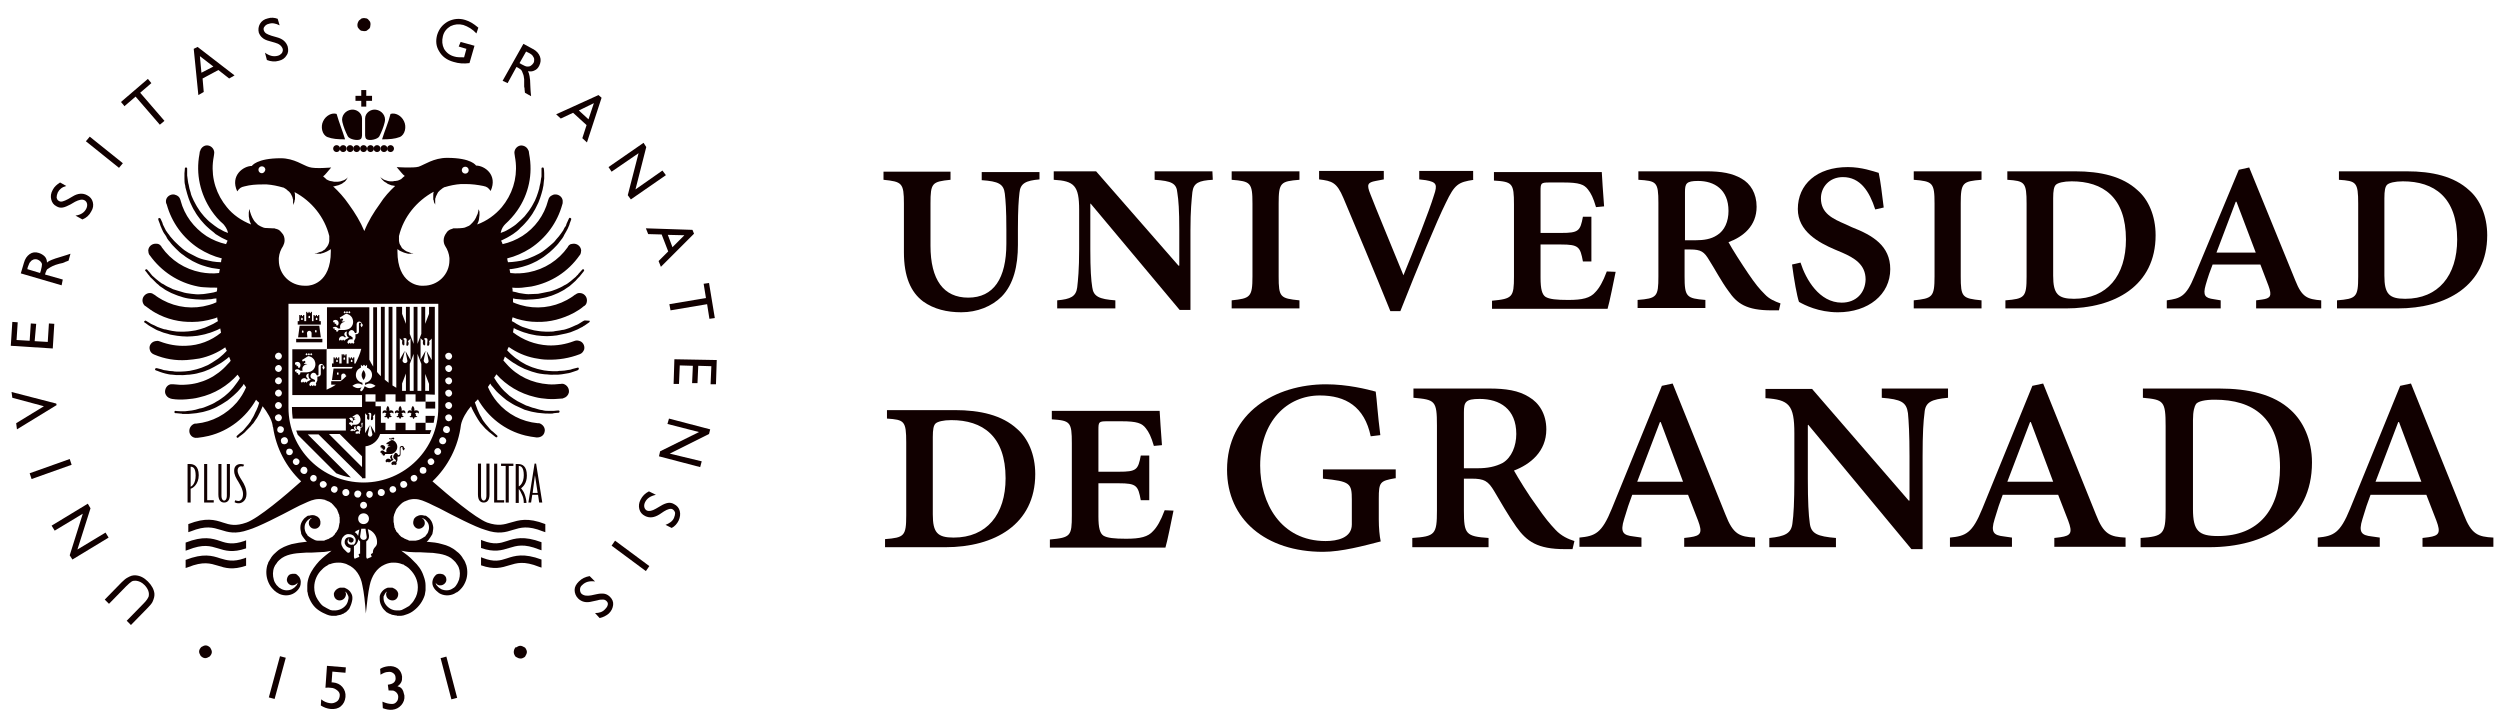 <?xml version="1.0" encoding="UTF-8"?>
<!-- Generator: Adobe Illustrator 21.0.2, SVG Export Plug-In . SVG Version: 6.00 Build 0)  -->
<svg version="1.1" id="svg2" inkscape:version="0.48.5 r10040" sodipodi:docname="UGR-MARCA-02-negativo.ai" xmlns:cc="http://creativecommons.org/ns#" xmlns:dc="http://purl.org/dc/elements/1.1/" xmlns:inkscape="http://www.inkscape.org/namespaces/inkscape" xmlns:rdf="http://www.w3.org/1999/02/22-rdf-syntax-ns#" xmlns:sodipodi="http://sodipodi.sourceforge.net/DTD/sodipodi-0.dtd" xmlns:svg="http://www.w3.org/2000/svg" xmlns="http://www.w3.org/2000/svg" xmlns:xlink="http://www.w3.org/1999/xlink" x="0px" y="0px" viewBox="0 0 811.4 231.4" style="enable-background:new 0 0 811.4 231.4;" xml:space="preserve">
<style type="text/css">
	.st0{fill:#110000;}
</style>
<g id="g10" transform="matrix(1.25,0,0,-1.25,0,744.102)" inkscape:groupmode="layer" inkscape:label="UGR-MARCA-02-negativo">
	<g id="g12" transform="scale(1,-1)">
		<g id="g16">
			<g>
				<g id="g18">
					<path id="path24" class="st0" d="M57.2-454.8c-2.1-0.7-4.4-1.4-9,0.4v2.1l0.6-0.2c4-1.6,5.8-1,7.8-0.4c1.9,0.6,3.8,1.2,7.3,0       v-2.1l-0.5,0.2C60.5-453.8,58.9-454.2,57.2-454.8"/>
					<path id="path26" class="st0" d="M57.2-450.3c-2.1-0.7-4.4-1.4-9,0.4v2.1l0.6-0.2c4-1.6,5.8-1,7.8-0.4c1.9,0.6,3.8,1.2,7.3,0       v-2.1l-0.5,0.2C60.5-449.3,58.9-449.8,57.2-450.3"/>
					<path id="path28" class="st0" d="M131.6-454.8c-1.8,0.6-3.3,1-6.2-0.1l-0.5-0.2v2.1c3.4,1.2,5.4,0.6,7.3,0       c2-0.6,3.8-1.2,7.8,0.4l0.6,0.2v-2.1C136-456.2,133.7-455.5,131.6-454.8"/>
					<path id="path30" class="st0" d="M131.6-450.3c-1.8,0.6-3.3,1-6.2-0.1l-0.5-0.2v2.1c3.4,1.2,5.4,0.6,7.3,0       c2-0.6,3.8-1.2,7.8,0.4l0.6,0.2v-2.1C136-451.7,133.7-451,131.6-450.3"/>
					<path id="path32" class="st0" d="M116.4-501.9c-0.5-0.1-0.8-0.5-0.8-1c0-0.5,0.5-0.8,1-0.8c0.5,0.1,0.8,0.5,0.8,1       C117.3-502.2,116.9-501.8,116.4-501.9 M116.4-498.7c-0.5-0.1-0.8-0.5-0.8-1c0-0.5,0.5-0.8,1-0.8c0.5,0.1,0.8,0.5,0.8,1       C117.3-499,116.9-498.6,116.4-498.7 M116.4-495.5c-0.5-0.1-0.8-0.5-0.8-1c0-0.5,0.5-0.8,1-0.8c0.5,0.1,0.8,0.5,0.8,1       C117.3-495.8,116.9-495.4,116.4-495.5 M116.4-492.3c-0.5-0.1-0.8-0.5-0.8-1c0-0.5,0.5-0.8,1-0.8c0.5,0.1,0.8,0.5,0.8,1       C117.3-492.6,116.9-492.2,116.4-492.3 M116.4-489.1c-0.5-0.1-0.8-0.5-0.8-1c0-0.5,0.5-0.8,1-0.8c0.5,0.1,0.8,0.5,0.8,1       C117.3-489.4,116.9-489,116.4-489.1 M116.4-485.9c-0.5-0.1-0.8-0.5-0.8-1c0-0.5,0.5-0.8,1-0.8c0.5,0.1,0.8,0.5,0.8,1       C117.3-486.2,116.9-485.9,116.4-485.9 M116.8-483.5c-0.1,0.5-0.6,0.8-1.1,0.6c-0.5-0.1-0.8-0.6-0.6-1.1       c0.1-0.5,0.6-0.8,1.1-0.6C116.7-484.5,116.9-484,116.8-483.5 M115.8-480.5c-0.2,0.5-0.7,0.7-1.2,0.5c-0.5-0.2-0.7-0.7-0.5-1.2       c0.2-0.5,0.7-0.7,1.2-0.5C115.8-481.4,116-480.9,115.8-480.5 M114.4-477.6c-0.2,0.4-0.8,0.6-1.2,0.3c-0.4-0.2-0.6-0.8-0.3-1.2       c0.2-0.4,0.8-0.6,1.2-0.3C114.5-478.5,114.7-478,114.4-477.6 M112.6-474.9c-0.3,0.4-0.9,0.5-1.2,0.2c-0.4-0.3-0.5-0.9-0.2-1.2       c0.3-0.4,0.9-0.5,1.2-0.2C112.8-475.8,112.9-475.3,112.6-474.9 M110.5-472.5c-0.4,0.3-0.9,0.3-1.3,0c-0.3-0.4-0.3-0.9,0-1.3       c0.4-0.3,0.9-0.3,1.3,0C110.8-473.4,110.8-472.8,110.5-472.5 M108-470.4c-0.4,0.3-1,0.2-1.2-0.2c-0.3-0.4-0.2-1,0.2-1.2       c0.4-0.3,1-0.2,1.2,0.2C108.5-471.3,108.4-470.7,108-470.4 M105.2-468.7c-0.4,0.2-1,0.1-1.2-0.4c-0.2-0.4-0.1-1,0.4-1.2       c0.4-0.2,1-0.1,1.2,0.4C105.9-469.5,105.7-468.9,105.2-468.7 M94.4-470L94.4-470L94.4-470c-10.8,0-19.5-8.7-19.5-19.4v0v0v-27       h38.9v27v0v0C113.8-478.7,105.1-470,94.4-470 M102.3-467.4c-0.5,0.2-1-0.1-1.1-0.5c-0.2-0.5,0.1-1,0.5-1.1       c0.5-0.2,1,0.1,1.1,0.5C103-468.1,102.8-467.6,102.3-467.4 M99.2-466.5c-0.5,0.1-1-0.2-1.1-0.7c-0.1-0.5,0.2-1,0.7-1.1       c0.5-0.1,1,0.2,1.1,0.7C100-467.1,99.7-466.6,99.2-466.5 M96.8-451.7L96.8-451.7l-0.5,0.3l0.2,0.7l-1.2,0.5       c-0.1-0.1-0.2-0.3-0.2-0.5v-4c0.4-0.3,0.7-0.7,0.7-1.2c0,0,0,0,0,0c0,0,0,0,0,0l0-0.1c0-0.1,0-0.2,0-0.3l-0.3-1.6       c1.5,0.5,2.4,1.9,2.4,3.3C98-453.1,96.8-453.4,96.8-451.7 M94.4-455.1c-0.5,0-0.9-0.4-0.9-0.9l0.3-2h1.1l0.3,2       C95.3-455.4,94.9-455.1,94.4-455.1 M93.6-451.6l-0.5,0.2l0.2,0.7l-1.2,0.5c-0.1-0.1-0.2-0.3-0.2-0.5v-2.8       c0.6-0.3,1.1-1,1.1-1.8c0.1,0.2,0.3,0.4,0.5,0.6V-451.6z M92.8-466.1c-0.5,0-0.9-0.5-0.8-1c0-0.5,0.5-0.9,1-0.8       c0.5,0,0.9,0.5,0.8,0.9C93.7-466.4,93.3-466,92.8-466.1 M95.3-464.1c0,0.5-0.4,0.9-0.9,0.9c-0.5,0-0.9-0.4-0.9-0.9       c0-0.5,0.4-0.9,0.9-0.9C94.9-465,95.3-464.6,95.3-464.1 M95.1-466.9c0-0.5,0.3-0.9,0.8-0.9c0.5,0,0.9,0.3,0.9,0.8       c0,0.5-0.3,0.9-0.8,1C95.5-466,95.1-466.4,95.1-466.9 M93.3-457.8l-0.3,1.6c0,0,0,0.1,0,0.1l0,0c-0.2-0.4-0.5-0.8-0.9-1       C92.4-457.4,92.8-457.6,93.3-457.8 M93-460.6c0-0.8,0.6-1.4,1.4-1.4c0.8,0,1.4,0.6,1.4,1.4c0,0.8-0.6,1.4-1.4,1.4       C93.6-459.2,93-459.8,93-460.6 M88.9-467.6c0.1-0.5,0.6-0.8,1.1-0.7c0.5,0.1,0.8,0.6,0.7,1.1c-0.1,0.5-0.6,0.8-1.1,0.7       C89.1-466.6,88.8-467.1,88.9-467.6 M91.7-453.9c-0.3,0.1-0.6,0.1-0.9,0c-0.1-0.1-0.2-0.1-0.3-0.2c-0.1-0.1-0.1-0.1-0.1-0.1       c0-0.1-0.1-0.1-0.1-0.2c-0.1-0.2-0.1-0.4,0-0.6c0.1-0.3,0.3-0.5,0.4-0.5c-0.1,0.1-0.2,0.3-0.2,0.4c0,0.4,0.3,0.7,0.7,0.7       c0.1,0,0.2,0,0.3-0.1c0,0,0,0,0,0c0,0,0,0,0,0c0.2-0.1,0.3-0.3,0.3-0.5c0,0,0,0,0,0c0-0.1,0-0.2,0-0.3c0-0.1,0-0.1-0.1-0.1       c0,0,0-0.1-0.1-0.1c-0.1-0.1-0.2-0.1-0.3-0.2c-0.2-0.1-0.4-0.1-0.7-0.1c-0.2,0-0.5,0.1-0.6,0.2c-0.2,0.1-0.3,0.3-0.4,0.5       c-0.1,0.2-0.1,0.4-0.1,0.6c0,0.2,0,0.4,0.1,0.5c0,0.1,0.1,0.1,0.1,0.2c0.3,0.6,1,0.8,1.3,0.8v0.7c0,0.1-0.1,0.3-0.2,0.4       c-0.2,0.2-0.5,0.2-0.7,0l-0.8-0.8l0,0c0,0,0,0,0,0c0,0,0,0,0,0c0,0,0,0-0.1-0.1c0-0.1-0.1-0.1-0.2-0.3       c-0.1-0.2-0.2-0.4-0.3-0.6c-0.1-0.2-0.1-0.5-0.1-0.8c0-0.3,0.1-0.6,0.2-0.9c0.1-0.3,0.4-0.6,0.6-0.8c0.1-0.1,0.3-0.2,0.5-0.3       c0.2-0.1,0.4-0.1,0.6-0.1c0.4,0,0.8,0.1,1.1,0.3c0.2,0.1,0.3,0.2,0.4,0.4c0.1,0.1,0.2,0.3,0.3,0.5c0.1,0.4,0.1,0.8-0.1,1.1       c-0.1,0.2-0.2,0.3-0.3,0.4c-0.1,0-0.1,0.1-0.2,0.1C91.8-453.9,91.7-453.9,91.7-453.9 M87.6-467.9c-0.2,0.5-0.7,0.7-1.1,0.5       c-0.5-0.2-0.7-0.7-0.5-1.1c0.2-0.5,0.7-0.7,1.1-0.5C87.6-468.9,87.8-468.4,87.6-467.9 M84.7-469.1c-0.2,0.4-0.8,0.6-1.2,0.4       c-0.4-0.2-0.6-0.8-0.4-1.2c0.2-0.4,0.8-0.6,1.2-0.4C84.8-470,85-469.5,84.7-469.1 M82.1-470.6c-0.3,0.4-0.8,0.5-1.2,0.2       c-0.4-0.3-0.5-0.8-0.2-1.2c0.3-0.4,0.8-0.5,1.2-0.2C82.3-471.6,82.3-471,82.1-470.6 M79.6-472.5c-0.3,0.4-0.9,0.4-1.3,0       c-0.4-0.3-0.4-0.9,0-1.3c0.3-0.4,0.9-0.4,1.3,0C79.9-473.4,79.9-472.9,79.6-472.5 M77.4-474.7c-0.4,0.3-0.9,0.2-1.2-0.2       c-0.3-0.4-0.2-0.9,0.2-1.2c0.4-0.3,0.9-0.2,1.2,0.2C77.9-475.6,77.8-475,77.4-474.7 M75.6-477.2c-0.4,0.2-1,0.1-1.2-0.3       c-0.2-0.4-0.1-1,0.3-1.2c0.4-0.2,1-0.1,1.2,0.3C76.2-478,76-477.5,75.6-477.2 M73-480.5c-0.2-0.5,0-1,0.5-1.2       c0.5-0.2,1,0,1.2,0.5c0.2,0.5,0,1-0.5,1.2C73.7-479.8,73.1-480,73-480.5 M72-483.5c-0.1-0.5,0.2-1,0.6-1.1       c0.5-0.1,1,0.2,1.1,0.6c0.1,0.5-0.2,1-0.6,1.1C72.6-482.8,72.1-483,72-483.5 M71.4-486.7c-0.1-0.5,0.3-0.9,0.8-1       c0.5-0.1,0.9,0.3,1,0.8c0,0.5-0.3,0.9-0.8,1C71.9-485.9,71.5-486.2,71.4-486.7 M72.2-490.9c0.5,0,0.9,0.3,1,0.8       c0,0.5-0.3,0.9-0.8,1c-0.5,0.1-0.9-0.3-1-0.8C71.4-490.4,71.7-490.8,72.2-490.9 M72.2-494.1c0.5-0.1,0.9,0.3,1,0.8       c0,0.5-0.3,0.9-0.8,1c-0.5,0-0.9-0.3-1-0.8C71.4-493.6,71.7-494,72.2-494.1 M72.2-497.3c0.5-0.1,0.9,0.3,1,0.8       c0,0.5-0.3,0.9-0.8,1c-0.5,0-0.9-0.3-1-0.8C71.4-496.8,71.7-497.2,72.2-497.3 M72.2-500.5c0.5-0.1,0.9,0.3,1,0.8       c0,0.5-0.3,0.9-0.8,1c-0.5,0-0.9-0.3-1-0.8C71.4-500,71.7-500.4,72.2-500.5 M72.2-503.7c0.5-0.1,0.9,0.3,1,0.8       c0,0.5-0.3,0.9-0.8,1c-0.5,0-0.9-0.3-1-0.8C71.4-503.2,71.7-503.6,72.2-503.7 M68-550.3c-0.5,0-0.9-0.4-0.9-0.9       c0-0.5,0.4-0.9,0.9-0.9c0.5,0,0.9,0.4,0.9,0.9C68.8-550.7,68.4-550.3,68-550.3 M120.8-552c0.5,0,0.9,0.4,0.9,0.9       c0,0.5-0.4,0.9-0.9,0.9c-0.5,0-0.9-0.4-0.9-0.9C119.9-551.6,120.3-552,120.8-552 M151.6-512c0,0-0.4,0.2-1,0.6       c-0.2,0.1-0.3,0.2-0.5,0.3c-0.2,0.1-0.4,0.2-0.7,0.3c-0.5,0.2-1,0.5-1.6,0.7c-0.3,0.1-0.6,0.2-0.9,0.3c-0.3,0.1-0.7,0.2-1,0.2       c-0.7,0.2-1.5,0.2-2.3,0.4c-0.8,0-1.6,0.1-2.4,0c-0.8,0-1.7-0.2-2.5-0.3c-0.8-0.2-1.6-0.4-2.4-0.7c-0.8-0.2-1.5-0.6-2.2-1       c-0.4-0.3-0.8-0.5-1.2-0.7c0-0.3,0.1-0.7,0.2-1c0.4,0.1,0.7,0.3,1.1,0.4c1.7,0.5,3.4,0.8,5.2,0.8c3.4,0.1,6.7-0.8,9.7-2.4       c0.9-0.5,1.7-1,2.5-1.7c0.1,0,0.1-0.1,0.2-0.1c0.4-0.3,0.6-0.8,0.6-1.4c0-1-0.8-1.9-1.9-1.9c-0.2,0-0.4,0-0.6,0.1       c-0.1,0-0.1,0.1-0.2,0.1c-0.1,0.1-0.2,0.1-0.3,0.2c-0.1,0-0.1,0.1-0.2,0.1c-0.6,0.5-1.3,0.9-2,1.3c-3.7,2-8,2.5-12.1,1.3       c-0.6-0.2-1.3-0.4-1.9-0.7c0-0.3,0-0.6,0-0.9c0,0,0-0.1,0-0.1c0.5,0.1,0.9,0.2,1.4,0.2c0.9,0.1,1.7,0.2,2.6,0.1       c0.9,0,1.8-0.1,2.7-0.2c0.9-0.2,1.8-0.3,2.6-0.6c0.9-0.2,1.6-0.6,2.4-0.9c0.7-0.4,1.5-0.7,2.1-1.2c0.3-0.2,0.6-0.4,0.9-0.6       c0.3-0.2,0.5-0.5,0.8-0.7c0.5-0.4,1-0.9,1.3-1.3c0.2-0.2,0.4-0.4,0.5-0.5c0.1-0.2,0.3-0.3,0.4-0.5c0.5-0.6,0.7-0.9,0.7-0.9       c0.1-0.1,0.1-0.3,0-0.4c-0.1-0.1-0.3-0.1-0.4,0c0,0-0.3,0.3-0.8,0.9c-0.1,0.1-0.3,0.3-0.4,0.5c-0.2,0.1-0.3,0.3-0.5,0.5       c-0.4,0.3-0.8,0.7-1.3,1.1c-0.3,0.2-0.5,0.4-0.8,0.6c-0.3,0.2-0.6,0.4-0.9,0.5c-0.6,0.4-1.3,0.7-2,1c-0.8,0.3-1.5,0.6-2.3,0.7       c-0.8,0.2-1.6,0.3-2.5,0.5c-0.8,0-1.7,0.1-2.5,0.1c-0.8,0-1.6-0.2-2.4-0.3c-0.6-0.2-1.2-0.3-1.7-0.4c0-0.3,0-0.7-0.1-1       c1.1,0.1,2.2,0.1,3.4-0.1c0.6-0.1,1.1-0.1,1.6-0.2c5.1-1,9.5-3.8,12.5-8.1c0,0,0.1-0.1,0.1-0.1c0.2-0.3,0.3-0.8,0.3-1.2       c-0.1-1-1-1.8-2.1-1.7c-0.2,0-0.4,0.1-0.6,0.1c-0.1,0-0.1,0.1-0.2,0.1c-0.2,0.1-0.4,0.3-0.5,0.5c0,0.1-0.1,0.1-0.1,0.2       c-2.4,3.4-6,5.7-10.1,6.5c-1.6,0.3-3.2,0.4-4.8,0.2c-0.1-0.3-0.1-0.6-0.2-1c0.7,0,1.4-0.2,2.1-0.3c0.8-0.2,1.7-0.4,2.5-0.7       c0.9-0.3,1.7-0.7,2.5-1.1c0.8-0.5,1.6-0.9,2.3-1.5c0.7-0.5,1.4-1.1,2-1.7c0.6-0.6,1.2-1.2,1.6-1.8c0.2-0.3,0.5-0.6,0.7-0.9       c0.2-0.3,0.4-0.6,0.5-0.9c0.4-0.6,0.6-1.1,0.9-1.6c0.1-0.2,0.2-0.5,0.3-0.7c0.1-0.2,0.2-0.4,0.2-0.6c0.3-0.7,0.4-1.1,0.4-1.1       c0.1-0.1,0-0.3-0.2-0.4c-0.2-0.1-0.3,0-0.4,0.2c0,0-0.2,0.4-0.5,1.1c-0.1,0.2-0.2,0.4-0.2,0.6c-0.1,0.2-0.2,0.4-0.4,0.6       c-0.2,0.5-0.5,1-0.9,1.5c-0.2,0.3-0.4,0.5-0.6,0.8c-0.2,0.3-0.5,0.5-0.7,0.8c-0.4,0.6-1,1.1-1.6,1.6c-0.6,0.5-1.2,1-1.9,1.5       c-0.7,0.5-1.4,0.8-2.2,1.2c-0.8,0.3-1.5,0.7-2.3,0.9c-0.8,0.3-1.6,0.4-2.3,0.5c-0.8,0.1-1.5,0.2-2.2,0.2       c-0.1-0.3-0.2-0.7-0.2-1c2.1-0.5,4.1-1.4,6-2.6c4.1-2.7,7-6.7,8.3-11.4c0.1-0.2,0.1-0.4,0.1-0.6c0-0.1,0-0.3,0-0.4       c-0.1-1-1.1-1.7-2.1-1.6c-0.2,0-0.4,0.1-0.6,0.2c-0.1,0-0.1,0.1-0.2,0.1c-0.4,0.2-0.7,0.6-0.8,1c0,0.1-0.1,0.2-0.1,0.3       c-1,3.8-3.4,7.1-6.7,9.2c-1.6,1-3.3,1.7-5.1,2.1c-0.1-0.3-0.2-0.6-0.4-0.9c0,0,0,0,0,0c0.3-0.2,0.7-0.3,1-0.5       c0.7-0.3,1.4-0.8,2.1-1.2c0.7-0.5,1.4-1,2-1.7c0.7-0.6,1.3-1.3,1.9-2c0.5-0.7,1.1-1.4,1.5-2.2c0.5-0.7,0.8-1.6,1.2-2.3       c0.3-0.8,0.6-1.5,0.8-2.3c0.1-0.4,0.2-0.7,0.3-1.1c0.1-0.4,0.1-0.7,0.2-1c0.1-0.7,0.1-1.3,0.2-1.8c0-0.3,0-0.5,0-0.8       c0-0.2,0-0.4,0-0.6c0-0.8-0.1-1.2-0.1-1.2c0-0.2-0.1-0.3-0.3-0.3c-0.2,0-0.3,0.1-0.3,0.3c0,0,0,0.4,0,1.2c0,0.2,0,0.4,0,0.6       c0,0.2,0,0.5-0.1,0.7c-0.1,0.5-0.1,1.1-0.3,1.7c-0.1,0.3-0.1,0.6-0.2,1c-0.1,0.3-0.2,0.7-0.3,1c-0.2,0.7-0.5,1.4-0.8,2.1       c-0.4,0.7-0.7,1.4-1.2,2.1c-0.4,0.7-1,1.3-1.5,2c-0.6,0.6-1.2,1.2-1.8,1.7c-0.6,0.6-1.3,1-1.9,1.4c-0.7,0.4-1.3,0.8-2,1       c-0.2,0.1-0.3,0.1-0.5,0.2c0.2-1.1,0.7-1.8,1.2-2.3c1.1-1,2.2-2.2,3.1-3.5c3-4.3,4.1-9.5,3.1-14.7c0-0.2-0.1-0.6-0.1-0.7       c0-0.1,0-0.2-0.1-0.2c-0.3-0.9-1.2-1.4-2.1-1.3c-1,0.2-1.7,1.2-1.5,2.2v0c0,0,0,0,0,0c0,0.2,0.1,0.4,0.1,0.7       c0.8,4.2-0.1,8.4-2.5,11.9c-0.3,0.4-0.6,0.8-0.9,1.2c-1.7,2-3.9,3.6-6.4,4.5c0.1-0.2,0.2-0.5,0.3-0.7c0.1-0.3,0.2-0.6,0.2-0.9       c0-0.3,0.1-0.6,0.1-0.8c0-0.2,0-0.5,0-0.7c0-0.2,0-0.4-0.1-0.5c-0.1-0.3-0.1-0.4-0.1-0.4s0,0.2-0.1,0.4c0,0.1,0,0.3-0.1,0.5       c0,0.2-0.1,0.4-0.2,0.6c-0.1,0.2-0.2,0.4-0.3,0.7c-0.1,0.2-0.3,0.5-0.4,0.7c-0.2,0.2-0.3,0.4-0.5,0.6c-0.2,0.2-0.4,0.4-0.6,0.6       c-0.2,0.2-0.4,0.3-0.7,0.4c-0.2,0.1-0.5,0.2-0.7,0.3c-0.2,0-0.3,0.1-0.5,0.1c-0.7,0.1-1.3,0.1-2,0.1c0,0,0,0,0,0c0,0,0,0,0,0       c-0.1,0-0.3,0-0.4,0c0,0,0,0,0,0c-0.1,0-0.2,0-0.3,0.1c0,0,0,0,0,0c-0.1,0-0.2,0.1-0.3,0.1c0,0,0,0,0,0c-0.1,0-0.2,0.1-0.3,0.1       l0,0c-0.4,0.2-0.8,0.5-1,0.9c-0.4,0.5-0.7,1.2-0.7,1.9c0,0.5,0.1,1,0.4,1.5c0.6,0.9,1,2,1.1,3.1v0c0,0.2,0,0.4,0,0.6       c0,3.7-3,6.6-6.7,6.6h-0.6c-0.7,0-6.2-0.5-6.2-8.9c0-0.2,0-0.4,0-0.6c0.1,0.1,0.2,0.1,0.3,0.2c0.2,0.2,0.5,0.3,0.7,0.4       c0.2,0.1,0.5,0.2,0.7,0.3c0.2,0.1,0.5,0.1,0.7,0.2c0.1,0,0.2,0,0.3,0.1c0.1,0,0.2,0,0.3,0c0.2,0,0.4,0,0.5,0c0.1,0,0.1,0,0.2,0       c0.1,0,0.1,0,0.2,0c0.2,0,0.3,0,0.3,0s-0.1,0-0.3-0.1c-0.1,0-0.1,0-0.2,0c-0.1,0-0.1,0-0.2-0.1c-0.1,0-0.3-0.1-0.5-0.2       c-0.1,0-0.2-0.1-0.3-0.1c-0.1,0-0.2-0.1-0.3-0.1c-0.2-0.1-0.3-0.2-0.5-0.3c-0.2-0.1-0.3-0.3-0.5-0.4c-0.2-0.1-0.3-0.3-0.4-0.5       c-0.1-0.2-0.2-0.4-0.3-0.5c-0.1-0.2-0.2-0.4-0.2-0.5c0-0.2-0.1-0.4-0.1-0.5c0-0.1,0-0.2,0-0.2c0-0.1,0-0.2,0-0.2       c0-0.1,0-0.3,0-0.4c0,0,0-0.1,0-0.1c0-0.1,0-0.1,0-0.2c0-0.1,0-0.1,0-0.2c1.2-5,4.6-9.1,9-11.5c0,0,0,0,0,0.1       c-0.1,0.3-0.1,0.5-0.1,0.8c0,0.3,0,0.5,0,0.7c0,0.1,0,0.2,0,0.3c0,0.1,0,0.2,0.1,0.3c0,0.2,0.1,0.4,0.1,0.5       c0,0.1,0,0.1,0.1,0.2c0,0.1,0,0.1,0.1,0.2c0.1,0.2,0.1,0.3,0.1,0.3s0-0.1,0-0.3c0-0.1,0-0.1,0-0.2c0-0.1,0-0.1,0-0.2       c0-0.1,0-0.3,0-0.5c0-0.1,0-0.2,0-0.3c0-0.1,0-0.2,0.1-0.3c0-0.2,0.1-0.4,0.2-0.6c0.1-0.2,0.2-0.4,0.3-0.6       c0.1-0.2,0.2-0.4,0.4-0.5c0.1-0.2,0.3-0.3,0.4-0.4c0.1-0.1,0.3-0.2,0.5-0.4c0.2-0.1,0.3-0.2,0.5-0.3c0,0,0,0,0.1,0       c1.3-0.4,2.7-0.7,4.2-0.8c0.2,0,0.8,0,1.2,0c1.6,0,3.1,0.2,4.6,0.5c1,0.2,1.3,0.5,1.9,1.3c1.9-4.2-1.6-6.6-3.8-6.6       c0,0-1.1-2-7.5-2c-3.5,0-5.9,1.8-7.4,2.3c-1.4,0.4-5.7,0.1-5.7,0.1c1,1.1,1.5,1.9,2.1,2.3c-0.3,0.2-0.6,0.5-0.8,0.7       c0,0-0.1,0-0.1,0.1c-0.1,0-0.1,0.1-0.2,0.1c-0.1,0-0.2,0.1-0.2,0.1c-0.2,0.1-0.3,0.1-0.5,0.2c-0.2,0-0.4,0.1-0.6,0.1       c-0.2,0-0.4,0-0.7,0.1c-0.2,0-0.5,0-0.7,0c-0.2,0-0.4-0.1-0.6-0.1c-0.2-0.1-0.4-0.1-0.6-0.2c-0.1,0-0.2-0.1-0.3-0.1       c-0.1,0-0.2-0.1-0.2-0.1c-0.2-0.1-0.3-0.2-0.4-0.3c-0.1,0-0.1-0.1-0.2-0.1c0,0-0.1-0.1-0.1-0.1c-0.2-0.1-0.2-0.2-0.2-0.2       s0.1,0.1,0.2,0.3c0,0,0.1,0.1,0.1,0.1c0,0,0.1,0.1,0.1,0.2c0.1,0.1,0.2,0.2,0.4,0.4c0.1,0.1,0.1,0.1,0.2,0.2       c0.1,0.1,0.2,0.1,0.3,0.2c0.2,0.1,0.4,0.2,0.6,0.4c0.2,0.1,0.4,0.2,0.7,0.3c0.2,0.1,0.5,0.2,0.8,0.2c0.2,0,0.4,0.1,0.5,0.1       c-1.4,1.3-2.8,2.8-4,4.7c-1.6,2.2-3,4.5-4,7c-1-2.4-2.4-4.7-4-6.9c-1.3-1.9-2.7-3.4-4.1-4.7c0.2,0,0.4,0,0.6-0.1       c0.3-0.1,0.5-0.1,0.8-0.2c0.2-0.1,0.5-0.2,0.7-0.3c0.2-0.1,0.4-0.2,0.6-0.4c0.1-0.1,0.2-0.1,0.3-0.2c0.1-0.1,0.1-0.1,0.2-0.2       c0.1-0.1,0.2-0.3,0.3-0.4c0-0.1,0.1-0.1,0.1-0.2c0-0.1,0.1-0.1,0.1-0.1c0.1-0.2,0.2-0.3,0.2-0.3s-0.1,0.1-0.2,0.2       c0,0-0.1,0.1-0.1,0.1c0,0-0.1,0.1-0.2,0.1c-0.1,0.1-0.2,0.2-0.4,0.3c-0.1,0-0.2,0.1-0.2,0.1c-0.1,0-0.2,0.1-0.3,0.1       c-0.2,0.1-0.4,0.1-0.6,0.2c-0.2,0-0.4,0.1-0.7,0.1c-0.2,0-0.4,0-0.7,0c-0.2,0-0.4,0-0.7-0.1c-0.2,0-0.4-0.1-0.6-0.1       c-0.2-0.1-0.4-0.1-0.5-0.2c-0.1,0-0.2-0.1-0.2-0.1c-0.1,0-0.1-0.1-0.2-0.1c0,0-0.1,0-0.1-0.1c-0.3-0.3-0.6-0.5-0.8-0.7       c0.6-0.4,1.1-1.2,2.1-2.3c0,0-4.2,0.4-5.7-0.1c-1.5-0.4-3.9-2.3-7.4-2.3c-6.3,0-7.5,2-7.5,2c-2.2,0-5.7,2.5-3.8,6.6       c0.6-0.8,0.9-1.1,1.9-1.3c1.5-0.4,3-0.5,4.6-0.5c0.4,0,0.8,0,1.2,0c1.4,0.1,2.8,0.4,4.2,0.8c0,0,0,0,0.1,0       c0.2,0.1,0.3,0.2,0.5,0.3c0.2,0.1,0.3,0.2,0.5,0.4c0.2,0.1,0.3,0.3,0.5,0.4c0.1,0.2,0.3,0.3,0.4,0.5c0.1,0.2,0.2,0.4,0.3,0.6       c0.1,0.2,0.2,0.4,0.2,0.6c0,0.1,0.1,0.2,0.1,0.3c0,0.1,0,0.2,0,0.3c0,0.2,0,0.3,0,0.5c0,0.1,0,0.1,0,0.2c0,0.1,0,0.1,0,0.2       c0,0.2,0,0.3,0,0.3s0-0.1,0.1-0.3c0,0,0-0.1,0.1-0.2c0-0.1,0-0.1,0.1-0.2c0-0.1,0.1-0.3,0.1-0.5c0-0.1,0-0.2,0.1-0.3       c0-0.1,0-0.2,0-0.3c0-0.2,0-0.5,0-0.7c0-0.2,0-0.5-0.1-0.8c0,0,0,0,0-0.1c4.4,2.3,7.8,6.5,9,11.4c0,0.1,0,0.1,0,0.2       c0,0.1,0,0.1,0,0.2c0,0,0,0.1,0,0.1c0,0.1,0,0.2,0,0.4c0,0.1,0,0.2,0,0.2c0,0.1,0,0.2,0,0.2c0,0.2-0.1,0.3-0.1,0.5       c-0.1,0.2-0.1,0.4-0.2,0.5c-0.1,0.2-0.2,0.4-0.3,0.5c-0.1,0.2-0.3,0.3-0.4,0.5c-0.1,0.2-0.3,0.3-0.5,0.4       c-0.2,0.1-0.3,0.3-0.5,0.3c-0.1,0.1-0.2,0.1-0.3,0.1c-0.1,0-0.2,0.1-0.3,0.1c-0.2,0.1-0.3,0.1-0.5,0.2c-0.1,0-0.1,0-0.2,0.1       c-0.1,0-0.1,0-0.2,0c-0.2,0-0.3,0.1-0.3,0.1s0.1,0,0.3,0c0.1,0,0.1,0,0.2,0c0.1,0,0.1,0,0.2,0c0.2,0,0.3,0,0.5,0       c0.1,0,0.2,0,0.3,0c0.1,0,0.2,0,0.3-0.1c0.2,0,0.4-0.1,0.7-0.2c0.2-0.1,0.5-0.2,0.7-0.3c0.2-0.1,0.5-0.3,0.7-0.4       c0.1-0.1,0.2-0.1,0.3-0.2c0,0.2,0,0.4,0,0.6c0,8.4-5.4,8.9-6.2,8.9h-0.6c-3.7,0-6.7-2.9-6.7-6.6c0-0.2,0-0.4,0-0.6v0       c0.1-1.2,0.5-2.2,1.1-3.1c0.2-0.4,0.4-0.9,0.4-1.5c0-0.7-0.2-1.4-0.7-1.9c-0.3-0.4-0.6-0.7-1-0.9l0,0c-0.1,0-0.2-0.1-0.3-0.1       c0,0,0,0,0,0c-0.1,0-0.2-0.1-0.3-0.1c0,0,0,0,0,0c-0.1,0-0.2,0-0.3-0.1c0,0,0,0,0,0c-0.1,0-0.3,0-0.4,0c0,0,0,0,0,0       c0,0,0,0,0,0c-0.7,0-1.4-0.1-2.1-0.1c-0.1,0-0.3-0.1-0.4-0.1c-0.2-0.1-0.5-0.2-0.7-0.3c-0.2-0.1-0.5-0.3-0.7-0.4       c-0.2-0.2-0.4-0.4-0.6-0.6c-0.2-0.2-0.4-0.4-0.5-0.6c-0.1-0.2-0.3-0.5-0.4-0.7c-0.1-0.2-0.2-0.5-0.3-0.7       c-0.1-0.2-0.1-0.4-0.2-0.6c-0.1-0.2-0.1-0.3-0.1-0.5c0-0.3-0.1-0.4-0.1-0.4s0,0.2-0.1,0.4c0,0.1-0.1,0.3-0.1,0.5       c0,0.2,0,0.4,0,0.7c0,0.2,0,0.5,0.1,0.8c0,0.3,0.1,0.6,0.2,0.9c0.1,0.2,0.2,0.5,0.3,0.7c-2.5-1-4.7-2.5-6.3-4.5       c-0.3-0.4-0.6-0.8-0.9-1.2c-2.4-3.5-3.3-7.7-2.5-11.9c0-0.2,0.1-0.4,0.1-0.7c0,0,0,0,0,0v0c0.2-1-0.5-2-1.5-2.2       c-0.9-0.2-1.8,0.4-2.1,1.3c0,0.1,0,0.2-0.1,0.2c0,0.1-0.1,0.5-0.1,0.7c-1,5.2,0.2,10.4,3.1,14.7c0.9,1.3,1.9,2.5,3.1,3.5       c0.4,0.5,1,1.2,1.2,2.3c-0.2-0.1-0.3-0.1-0.5-0.2c-0.7-0.2-1.3-0.7-2-1c-0.6-0.4-1.3-0.9-1.9-1.4c-0.7-0.5-1.2-1.1-1.8-1.7       c-0.5-0.6-1.1-1.3-1.5-2c-0.5-0.7-0.8-1.4-1.2-2.1c-0.3-0.7-0.7-1.4-0.8-2.1c-0.1-0.3-0.2-0.7-0.3-1c-0.1-0.3-0.1-0.7-0.2-1       c-0.2-0.6-0.2-1.2-0.3-1.7c0-0.3-0.1-0.5-0.1-0.7c0-0.2,0-0.4,0-0.6c0-0.8,0-1.2,0-1.2c0-0.2-0.1-0.3-0.3-0.3       c-0.2,0-0.3,0.1-0.3,0.3c0,0,0,0.4-0.1,1.2c0,0.2,0,0.4,0,0.6c0,0.2,0,0.5,0,0.8c0,0.5,0,1.2,0.2,1.8c0,0.3,0.1,0.7,0.2,1       c0.1,0.4,0.2,0.7,0.3,1.1c0.2,0.8,0.5,1.5,0.8,2.3c0.4,0.8,0.7,1.6,1.2,2.3c0.4,0.8,1,1.5,1.5,2.2c0.6,0.7,1.2,1.4,1.9,2       c0.6,0.6,1.4,1.1,2,1.7c0.7,0.4,1.4,0.9,2.1,1.2c0.4,0.2,0.7,0.3,1,0.5c0,0,0,0,0,0c-0.1,0.3-0.3,0.6-0.4,0.9       c-1.8-0.4-3.5-1.1-5.1-2.1c-3.3-2.2-5.7-5.4-6.7-9.2c0-0.1,0-0.2-0.1-0.3c-0.1-0.4-0.4-0.8-0.8-1c-0.1,0-0.1-0.1-0.2-0.1       c-0.2-0.1-0.4-0.1-0.6-0.2c-1-0.1-2,0.6-2.1,1.6c0,0.1,0,0.3,0,0.4c0,0.2,0.1,0.4,0.2,0.6c1.3,4.7,4.2,8.7,8.3,11.4       c1.9,1.2,3.9,2.1,6,2.6c-0.1,0.3-0.2,0.6-0.2,1h0c-0.7,0-1.5-0.1-2.2-0.2c-0.8-0.2-1.6-0.3-2.3-0.5c-0.8-0.2-1.6-0.5-2.3-0.9       c-0.7-0.4-1.5-0.7-2.2-1.2c-0.7-0.4-1.3-1-1.9-1.5c-0.6-0.6-1.2-1.1-1.6-1.6c-0.2-0.3-0.5-0.5-0.7-0.8       c-0.2-0.3-0.4-0.6-0.6-0.8c-0.4-0.5-0.7-1-0.9-1.5c-0.1-0.2-0.2-0.4-0.3-0.6c-0.1-0.2-0.2-0.4-0.2-0.6       c-0.3-0.7-0.5-1.1-0.5-1.1c-0.1-0.1-0.2-0.2-0.4-0.2c-0.2,0.1-0.2,0.2-0.2,0.4c0,0,0.1,0.4,0.4,1.1c0.1,0.2,0.1,0.4,0.2,0.6       c0.1,0.2,0.2,0.4,0.3,0.7c0.2,0.5,0.5,1.1,0.9,1.6c0.2,0.3,0.4,0.6,0.5,0.9c0.2,0.3,0.4,0.6,0.7,0.9c0.4,0.6,1,1.2,1.6,1.8       c0.6,0.6,1.2,1.2,2,1.7c0.7,0.6,1.5,1,2.3,1.5c0.8,0.4,1.6,0.8,2.5,1.1c0.8,0.3,1.7,0.5,2.5,0.7c0.7,0.1,1.4,0.2,2.1,0.3       c-0.1,0.3-0.1,0.6-0.2,1c-1.6,0.2-3.2,0.1-4.8-0.2c-4.1-0.8-7.7-3.1-10.1-6.5c0-0.1-0.1-0.1-0.1-0.2c-0.1-0.2-0.3-0.3-0.5-0.5       c-0.1,0-0.1-0.1-0.2-0.1c-0.2-0.1-0.4-0.1-0.6-0.1c-1-0.1-2,0.6-2.1,1.7c0,0.4,0.1,0.9,0.3,1.2c0,0,0.1,0.1,0.1,0.1       c3,4.2,7.4,7.1,12.5,8.1c0.5,0.1,1.1,0.2,1.6,0.2c1.1,0.1,2.2,0.1,3.4,0.1c0,0.3,0,0.7-0.1,1c-0.5,0.2-1.1,0.3-1.7,0.4       c-0.8,0.1-1.6,0.3-2.4,0.3c-0.8,0.1-1.7,0-2.5-0.1c-0.8-0.1-1.7-0.2-2.5-0.5c-0.8-0.2-1.6-0.5-2.3-0.7c-0.7-0.4-1.4-0.6-2-1       c-0.3-0.2-0.6-0.4-0.9-0.5c-0.3-0.2-0.5-0.4-0.8-0.6c-0.5-0.4-1-0.8-1.3-1.1c-0.2-0.2-0.4-0.3-0.5-0.5       c-0.2-0.2-0.3-0.3-0.4-0.5c-0.5-0.6-0.8-0.9-0.8-0.9c-0.1-0.1-0.3-0.1-0.4,0c-0.1,0.1-0.2,0.3,0,0.4c0,0,0.3,0.3,0.7,0.9       c0.1,0.1,0.3,0.3,0.4,0.5c0.2,0.2,0.3,0.4,0.5,0.5c0.4,0.4,0.8,0.8,1.3,1.3c0.3,0.2,0.5,0.4,0.8,0.7c0.3,0.2,0.6,0.4,0.9,0.6       c0.6,0.5,1.4,0.8,2.1,1.2c0.8,0.3,1.6,0.7,2.4,0.9c0.8,0.3,1.7,0.5,2.6,0.6c0.9,0.1,1.8,0.2,2.7,0.2c0.9,0.1,1.8-0.1,2.6-0.1       c0.5-0.1,0.9-0.2,1.4-0.2c0,0,0,0.1,0,0.1c0,0.3,0,0.6,0,0.9c-0.6,0.3-1.2,0.5-1.9,0.7c-4.1,1.2-8.4,0.7-12.1-1.3       c-0.7-0.4-1.4-0.8-2-1.3c-0.1,0-0.1-0.1-0.2-0.1c-0.1-0.1-0.2-0.1-0.3-0.2c-0.1,0-0.1-0.1-0.2-0.1c-0.2-0.1-0.4-0.1-0.6-0.1       c-1,0-1.9,0.9-1.9,1.9c0,0.5,0.2,1,0.6,1.4c0.1,0,0.1,0.1,0.2,0.1c0.8,0.6,1.6,1.2,2.5,1.7c3,1.7,6.4,2.5,9.8,2.4       c1.7,0,3.5-0.3,5.2-0.8c0.4-0.1,0.8-0.2,1.1-0.4c0,0.3,0.1,0.7,0.2,1c-0.4,0.2-0.8,0.5-1.2,0.7c-0.7,0.3-1.4,0.7-2.2,1       c-0.8,0.3-1.6,0.5-2.4,0.7c-0.8,0.1-1.7,0.3-2.5,0.3c-0.8,0.1-1.6,0-2.4,0c-0.8-0.1-1.6-0.2-2.3-0.4c-0.4-0.1-0.7-0.2-1-0.2       c-0.3-0.1-0.6-0.2-0.9-0.3c-0.6-0.2-1.1-0.4-1.6-0.7c-0.2-0.1-0.5-0.2-0.7-0.3c-0.2-0.1-0.4-0.2-0.5-0.3c-0.7-0.4-1-0.6-1-0.6       c-0.1-0.1-0.3,0-0.4,0.1c-0.1,0.1-0.1,0.3,0.1,0.4c0,0,0.4,0.2,1,0.7c0.2,0.1,0.3,0.2,0.5,0.3c0.2,0.1,0.4,0.2,0.7,0.4       c0.5,0.3,1,0.6,1.7,0.8c0.3,0.1,0.6,0.3,1,0.4c0.3,0.1,0.7,0.2,1.1,0.3c0.7,0.3,1.5,0.3,2.4,0.5c0.8,0.1,1.7,0.2,2.6,0.2       c0.9,0,1.8-0.1,2.7-0.2c0.9-0.2,1.8-0.3,2.6-0.6c0.9-0.2,1.7-0.6,2.5-0.9c0.3-0.1,0.5-0.3,0.8-0.4c0.1,0.4,0.1,0.7,0.2,1.1       c-2.6,2.1-5.7,3.3-9.1,3.4c-2.3,0.1-4.6-0.3-6.7-1.1c-0.1,0-0.2-0.1-0.3-0.1c0,0,0,0,0,0c-0.3-0.1-0.6-0.1-1,0       c-1,0.2-1.7,1.2-1.4,2.2c0.1,0.6,0.6,1.1,1.2,1.3c2.6,1.1,5.5,1.6,8.4,1.4c1.1-0.1,2.2-0.2,3.3-0.4c2.4-0.5,4.7-1.5,6.7-2.9       c0.1,0.3,0.2,0.6,0.4,0.9c-0.3,0.3-0.6,0.6-0.9,0.9c-0.6,0.5-1.2,1.1-1.9,1.5c-0.7,0.5-1.4,0.9-2.1,1.3       c-0.8,0.3-1.5,0.7-2.3,0.9c-0.8,0.3-1.6,0.4-2.4,0.6c-0.8,0.1-1.5,0.2-2.3,0.2c-0.4,0-0.7,0-1.1,0c-0.3,0-0.7,0-1-0.1       c-0.6,0-1.2-0.1-1.7-0.2c-0.3,0-0.5-0.1-0.7-0.1c-0.2-0.1-0.4-0.1-0.6-0.2c-0.7-0.2-1.2-0.3-1.2-0.3c-0.2,0-0.3,0-0.4,0.2       c-0.1,0.2,0,0.3,0.2,0.4c0,0,0.4,0.1,1.1,0.4c0.2,0.1,0.4,0.1,0.6,0.2c0.2,0.1,0.5,0.1,0.7,0.2c0.5,0.1,1.1,0.3,1.8,0.3       c0.3,0,0.7,0.1,1,0.1c0.4,0,0.7,0,1.1,0c0.8,0.1,1.6-0.1,2.4-0.1c0.8-0.1,1.7-0.2,2.6-0.5c0.9-0.2,1.7-0.5,2.6-0.9       c0.8-0.4,1.6-0.8,2.4-1.3c0.8-0.4,1.5-1,2.2-1.5c0.2-0.2,0.3-0.3,0.5-0.4c0.1,0.3,0.3,0.6,0.4,1c-0.2,0.3-0.5,0.6-0.8,0.9       c-2.8,3.2-6.7,5.1-10.9,5.3c-1,0.1-2.1,0-3.1-0.1c-0.1,0-0.2,0-0.2,0c-0.2,0-0.4,0-0.6,0c-1,0.2-1.6,1.3-1.4,2.3       c0.2,0.7,0.7,1.2,1.4,1.4c0.1,0,0.3,0.1,0.4,0.1c1.2,0.2,2.5,0.2,3.7,0.1c1.1-0.1,2.2-0.2,3.3-0.5c4-0.9,7.4-3,10-5.9       c0.2,0.3,0.4,0.6,0.6,0.9c-0.2,0.4-0.4,0.7-0.7,1.1c-0.5,0.6-0.9,1.3-1.5,1.9c-0.5,0.6-1.2,1.2-1.8,1.7c-0.7,0.5-1.3,1-2.1,1.4       c-0.7,0.5-1.5,0.8-2.2,1.1c-0.7,0.3-1.4,0.6-2.2,0.7c-0.4,0.1-0.7,0.2-1,0.3c-0.3,0.1-0.7,0.1-1,0.2c-0.6,0.1-1.2,0.1-1.7,0.2       c-0.3,0-0.5,0-0.7,0c-0.2,0-0.4,0-0.6,0c-0.8,0-1.2-0.1-1.2-0.1c-0.2,0-0.3,0.1-0.3,0.3c0,0.2,0.1,0.3,0.3,0.3       c0,0,0.4,0,1.2,0.1c0.2,0,0.4,0,0.6,0.1c0.2,0,0.5,0,0.8,0c0.5,0,1.2,0,1.8-0.1c0.3,0,0.7-0.1,1-0.1c0.4-0.1,0.7-0.1,1.1-0.2       c0.8-0.1,1.5-0.4,2.3-0.6c0.8-0.3,1.6-0.6,2.4-1.1c0.8-0.4,1.5-0.9,2.3-1.4c0.7-0.6,1.4-1.1,2.1-1.8c0.7-0.6,1.2-1.3,1.8-2       c0.1-0.2,0.2-0.3,0.3-0.5c0.2,0.3,0.4,0.6,0.6,0.9c-0.6,1.4-1.4,2.7-2.4,3.9c-2.7,3.1-6.4,5.1-10.5,5.5c-0.1,0-0.2,0-0.3,0       c0,0-0.1,0-0.1,0c-1,0.3-1.6,1.3-1.4,2.3c0.2,0.9,1,1.5,1.9,1.4c0.1,0,0.2,0,0.2,0c1-0.1,2-0.3,2.9-0.5       c5.3-1.3,9.7-4.8,12.3-9.4c0.2,0.3,0.5,0.5,0.8,0.8c-0.2,0.7-0.4,1.3-0.7,1.9c-0.4,0.7-0.6,1.4-1,2c-0.2,0.3-0.4,0.6-0.5,0.9       c-0.2,0.3-0.4,0.5-0.6,0.8c-0.4,0.5-0.8,0.9-1.1,1.3c-0.2,0.2-0.3,0.4-0.5,0.5c-0.2,0.2-0.3,0.3-0.5,0.4       c-0.6,0.5-0.9,0.8-0.9,0.8c-0.1,0.1-0.1,0.3,0,0.4c0.1,0.1,0.3,0.2,0.4,0c0,0,0.3-0.3,0.9-0.7c0.1-0.1,0.3-0.2,0.5-0.4       c0.2-0.2,0.4-0.3,0.5-0.5c0.4-0.4,0.8-0.8,1.3-1.3c0.2-0.3,0.4-0.5,0.7-0.8c0.2-0.3,0.4-0.6,0.6-0.9c0.5-0.6,0.8-1.4,1.2-2.1       c0.2-0.5,0.4-0.9,0.6-1.4c1.2,1.5,2.4,3.5,2.6,5c0,0.1,0,0.3,0.1,0.4c0.8,5.5,3.4,10.4,7.3,14.1c-4,3.6-11.1,9.6-14.2,10.7       c-2.8,1-4.3,0.6-6.1,0c-2.1-0.7-4.4-1.4-9,0.4v2.1l0.6-0.2c4-1.6,5.8-1,7.8-0.4c1.9,0.6,3.8,1.2,7.2,0c0,0,0,0,0,0       c2.5-0.7,8.5-3.8,11.9-5.6c0.9-0.5,2-1,2.7-1.3c1.1-0.5,2.3-1.1,3.7-1.1c0.4,0,0.7,0,1.1,0.1c0.2,0,0.3,0.1,0.5,0.1       c0.1,0,0.1,0,0.1,0.1c0.1,0,0.2,0.1,0.3,0.1c0.1,0,0.1,0,0.2,0.1c0.1,0,0.2,0.1,0.3,0.1c0.1,0,0.1,0.1,0.2,0.1       c0.1,0,0.2,0.1,0.3,0.2c0.1,0,0.1,0.1,0.2,0.1c0.1,0.1,0.2,0.1,0.2,0.2c0,0,0.1,0.1,0.1,0.1c0.1,0.1,0.2,0.1,0.2,0.2       c0,0,0.1,0.1,0.1,0.1c0.2,0.2,0.4,0.5,0.6,0.7c0,0,0.1,0.1,0.1,0.1c0.1,0.1,0.1,0.2,0.2,0.3c0,0.1,0.1,0.1,0.1,0.2       c0,0.1,0.1,0.2,0.1,0.3c0,0.1,0.1,0.1,0.1,0.2c0,0.1,0.1,0.2,0.1,0.3c0,0.1,0,0.1,0.1,0.2c0,0.1,0.1,0.2,0.1,0.3       c0,0.1,0,0.1,0,0.2c0,0.1,0,0.2,0.1,0.3c0,0.1,0,0.1,0,0.2c0,0.2,0,0.3,0,0.5c0,0.2,0,0.3,0,0.5c0,0,0,0.1,0,0.1       c0,0.1,0,0.2-0.1,0.4c0,0,0,0.1,0,0.1c0,0.2-0.1,0.3-0.1,0.5c0,0,0,0,0,0.1c0,0.1-0.1,0.2-0.1,0.4c0,0.1,0,0.1-0.1,0.2       c0,0.1-0.1,0.2-0.1,0.3c0,0-0.1,0.1-0.1,0.1c-0.1,0.1-0.1,0.2-0.2,0.4c0,0-0.1,0.1-0.1,0.1c-0.1,0.1-0.1,0.2-0.2,0.2       c0,0.1-0.1,0.1-0.1,0.2c0,0.1-0.1,0.1-0.1,0.2c0,0,0,0,0,0c0,0-0.1,0.1-0.1,0.1c0,0-0.1,0.1-0.1,0.1c-0.1,0.1-0.1,0.1-0.2,0.2       c0,0,0,0,0,0c-0.1,0.1-0.1,0.1-0.2,0.2c-0.1,0-0.1,0.1-0.2,0.1c-0.1,0-0.1,0.1-0.2,0.1c-0.1,0-0.1,0.1-0.2,0.1       c-0.1,0.1-0.2,0.1-0.3,0.2c-0.1,0.1-0.2,0.1-0.3,0.1c-0.1,0-0.1,0.1-0.2,0.1c-0.1,0-0.2,0.1-0.3,0.1c-0.1,0-0.1,0-0.2,0.1       c-0.1,0-0.2,0.1-0.3,0.1c-0.1,0-0.1,0-0.2,0c-0.1,0-0.3,0-0.4,0c-0.1,0-0.3,0-0.4,0c0,0,0,0-0.1,0c0,0,0,0-0.1,0       c-0.1,0-0.2,0-0.3,0c-0.4,0-0.8-0.1-1.1-0.3c-0.4-0.2-0.8-0.4-1.2-0.7c-0.1-0.1-0.2-0.2-0.3-0.2c-0.1-0.1-0.2-0.2-0.2-0.3       c-0.1-0.1-0.1-0.2-0.2-0.3c0,0-0.1-0.1-0.1-0.1l-0.1-0.2l-0.1-0.2l0,0l0,0l0-0.1c-0.1-0.1-0.1-0.2-0.1-0.3       c-0.1-0.2-0.1-0.5-0.1-0.7c0-0.5,0.1-1,0.4-1.4c0.1-0.2,0.3-0.4,0.5-0.6c0.1-0.1,0.2-0.1,0.3-0.2c0,0,0.1-0.1,0.2-0.1l0.1-0.1       l0,0l0,0l0,0c0.1-0.1,0.3-0.1,0.4-0.1c-0.4,0.2-0.8,0.7-0.8,1.2c-0.1,0.8,0.6,1.6,1.4,1.6c0.8,0.1,1.6-0.6,1.6-1.4       c0-0.1,0-0.2,0-0.4c0-0.1,0-0.3-0.1-0.4l0,0l0,0l0,0c0,0,0,0,0,0l0,0l0-0.1l-0.1-0.2c0-0.1-0.1-0.2-0.2-0.3       c-0.1-0.1-0.2-0.2-0.3-0.3c-0.1,0-0.1-0.1-0.2-0.1l-0.2-0.1c-0.5-0.3-1.2-0.3-1.8-0.1l-0.1,0l-0.1,0l-0.1,0       c-0.1,0-0.1,0.1-0.2,0.1c-0.1,0.1-0.3,0.2-0.4,0.3c-0.3,0.2-0.5,0.4-0.7,0.7c-0.4,0.5-0.7,1.2-0.7,1.9c0,0.3,0,0.7,0.1,1       c0,0.2,0.1,0.3,0.1,0.5l0,0.1l0,0.1l0,0c0,0,0,0,0,0l0,0l0,0l0.1,0.2c0.1,0.2,0.3,0.6,0.5,0.8c0.1,0.1,0.2,0.3,0.3,0.4       c0.1,0.1,0.2,0.2,0.3,0.4c0.1,0.1,0.2,0.2,0.3,0.3c-0.1,0-0.2,0-0.3,0c-1.1,0.1-2.4,0.3-3.7,0.6c-1.3,0.4-2.7,0.9-3.8,1.9       c-0.6,0.5-1.1,1-1.5,1.6c0,0.1-0.1,0.1-0.1,0.2l-0.2,0.3c-0.1,0.2-0.2,0.4-0.3,0.5c-0.1,0.2-0.2,0.3-0.2,0.5l-0.2,0.5       c-0.4,1.5-0.3,3,0.3,4.4c0.3,0.7,0.7,1.3,1.2,1.8l0.4,0.4l0.4,0.3l0.1,0.1c0.1,0,0,0,0,0l0,0l0,0l0,0l0.2,0.1       c0.2,0.1,0.3,0.2,0.5,0.3c1.3,0.6,2.8,0.5,3.9-0.2c0.5-0.3,1-0.8,1.3-1.3c0.4-0.6,0.4-1.2,0.4-1.8c-0.1-0.6-0.3-1.1-0.7-1.4       c0,0-0.1-0.1-0.1-0.1l-0.1-0.1l0,0l0,0l0,0l0,0l-0.1-0.1c0,0-0.1-0.1-0.2-0.1c-0.1-0.1-0.3-0.1-0.4-0.1l-0.2,0       c-0.1,0-0.1,0-0.2,0c-0.2,0-0.4,0-0.5,0.1c0,0,0,0-0.1,0c0,0-0.1,0-0.1,0c-0.5,0.2-0.8,0.7-0.9,1.3c-0.1,0.8,0.6,1.6,1.4,1.6       c0.6,0,1.1-0.3,1.4-0.7c0,0.1,0,0.2-0.1,0.3c0,0.1-0.1,0.2-0.1,0.3l-0.1,0.1l-0.1,0.1c-0.3,0.4-0.7,0.7-1.1,0.9       c-0.9,0.4-1.9,0.4-2.8-0.1c-0.1-0.1-0.2-0.1-0.3-0.2l-0.2-0.1l0,0l0,0l0,0c0,0,0,0,0,0l-0.1-0.1l-0.3-0.3l-0.3-0.3       c-0.3-0.4-0.6-0.9-0.7-1.4c-0.3-1-0.3-2.2,0.1-3.2l0.2-0.4c0-0.1,0.1-0.2,0.2-0.3c0.1-0.1,0.1-0.2,0.2-0.3l0.1-0.1       c0-0.1,0.1-0.1,0.1-0.2c0.3-0.4,0.8-0.8,1.2-1.1c0.9-0.6,1.9-0.9,3-1.1c1.1-0.2,2.2-0.2,3.3-0.3c1.1,0,2.1,0,3.2-0.1       c1,0,2-0.1,2.9-0.3c0.2,0,0.4-0.1,0.5-0.1c-1,0.8-2.1,1.6-3.2,2.7c-1,1.1-2,2.4-2.6,3.9c-0.3,0.8-0.5,1.6-0.5,2.4       c0,0.1,0,0.2,0,0.3v0.3c0,0.2,0,0.5,0,0.7c0,0.2,0,0.4,0.1,0.6l0.1,0.6c0.5,1.6,1.4,3.1,2.8,4c0.7,0.5,1.4,0.8,2.1,1.1       c0.2,0.1,0.4,0.1,0.6,0.2c0.2,0,0.4,0.1,0.6,0.1l0.1,0c0,0,0,0,0,0h0h0l0,0l0.1,0l0.3,0c0.2,0,0.4,0,0.6,0c0.1,0,0.3,0,0.4-0.1       c0,0,0.1,0,0.1,0c0.1,0,0.3-0.1,0.4-0.1c0,0,0,0,0.1,0c0.1,0,0.3-0.1,0.4-0.1c0,0,0,0,0,0c0.1-0.1,0.2-0.1,0.4-0.2       c0,0,0.1,0,0.1,0c0.1-0.1,0.2-0.1,0.3-0.2c0,0,0,0,0,0c0.1-0.1,0.2-0.1,0.3-0.2c0,0,0,0,0.1,0c0.1-0.1,0.2-0.2,0.3-0.3       c0,0,0,0,0.1-0.1c0.1-0.1,0.2-0.2,0.3-0.3c0,0,0,0,0,0c0.2-0.2,0.3-0.4,0.4-0.7c0.3-0.6,0.5-1.3,0.6-2c0-0.1,0-0.2,0-0.3l0-0.3       c0-0.2-0.1-0.3-0.1-0.5c-0.1-0.3-0.3-0.6-0.5-0.9c-0.4-0.5-1-0.8-1.5-1c-0.1,0-0.1,0-0.2,0l-0.1,0l-0.1,0c0,0,0,0-0.1,0h0h0       l-0.2,0l-0.1,0c0,0-0.1,0-0.1,0c-0.2,0-0.3,0-0.5,0.1c-0.1,0-0.1,0.1-0.2,0.1c-0.1,0-0.1,0.1-0.2,0.1c-0.5,0.3-0.8,0.8-0.9,1.2       l0,0.1l0,0v0c0,0.1,0,0,0,0v0c0,0,0,0.1,0,0.1v0c0,0.8,0.5,1.5,1.3,1.6c0.8,0.1,1.6-0.4,1.8-1.3c0.1-0.4,0-0.7-0.2-1       c0.2,0.1,0.4,0.3,0.5,0.5c0.1,0.2,0.2,0.4,0.3,0.6c0,0.1,0.1,0.2,0.1,0.3l0,0.2l0,0.2c-0.1,0.5-0.2,1-0.5,1.5       c-0.6,0.9-1.6,1.5-2.8,1.6c-0.1,0-0.2,0-0.4,0l-0.3,0l-0.1,0l0,0l0,0c0,0,0,0,0,0l-0.1,0c-0.2,0-0.3-0.1-0.5-0.1l-0.4-0.2       c-0.4-0.2-0.8-0.4-1.1-0.6h0c-0.1,0-0.1-0.1-0.2-0.1c-0.1-0.1-0.2-0.1-0.3-0.2c-0.5-0.4-0.9-1-1.3-1.6c-0.6-0.9-0.9-2-0.9-3.2       c0-1.8,0.8-3.5,2-4.6c0.1-0.1,0.2-0.2,0.3-0.3c0,0,0.1-0.1,0.1-0.1c0.1-0.1,0.3-0.2,0.4-0.3c0.1-0.1,0.2-0.1,0.3-0.2       c0.1,0,0.1-0.1,0.2-0.1c0.1-0.1,0.2-0.1,0.3-0.2c0,0,0.1,0,0.1-0.1c0.1-0.1,0.2-0.1,0.4-0.1c0.7-0.3,1.4-0.4,2.2-0.4       c0.4,0,0.7,0,1.1,0.1c0.4,0.1,0.9,0.2,1.2,0.4c2.2,0.9,3.5,3,3.9,5.4c0.4,1.8,0.7,4.4,0.9,7.3h0c0.3-2.9,0.6-5.5,1-7.3       c0.5-2.4,1.8-4.5,3.9-5.4c0.4-0.2,0.8-0.3,1.2-0.4c0.4-0.1,0.7-0.1,1.1-0.1c0.8,0,1.5,0.1,2.2,0.4c0.1,0,0.2,0.1,0.4,0.1       c0,0,0.1,0,0.1,0.1c0.1,0.1,0.2,0.1,0.3,0.2c0.1,0,0.1,0.1,0.2,0.1c0.1,0.1,0.2,0.1,0.3,0.2c0.1,0.1,0.3,0.2,0.4,0.3       c0,0,0.1,0.1,0.1,0.1c0.1,0.1,0.2,0.2,0.3,0.3c1.2,1.2,2,2.8,2,4.6c0,1.2-0.3,2.3-0.9,3.2c-0.3,0.6-0.8,1.1-1.3,1.6       c-0.1,0.1-0.2,0.1-0.3,0.2c-0.1,0-0.1,0.1-0.2,0.1h0c-0.3,0.2-0.7,0.4-1.1,0.6l-0.4,0.2c-0.2,0-0.3,0.1-0.5,0.1l-0.1,0       c0,0,0,0,0,0l0,0l0,0l-0.1,0l-0.3,0c-0.1,0-0.2,0-0.4,0c-1.1,0-2.2-0.7-2.8-1.6c-0.3-0.4-0.5-1-0.5-1.5l0-0.2l0-0.2       c0-0.1,0-0.2,0.1-0.3c0.1-0.2,0.2-0.4,0.3-0.6c0.1-0.2,0.3-0.4,0.5-0.5c-0.2,0.3-0.3,0.6-0.2,1c0.1,0.8,0.9,1.4,1.8,1.3       c0.8-0.1,1.3-0.8,1.3-1.6v0c0,0,0-0.1,0-0.1v0c0,0,0,0,0,0v0l0,0l0-0.1c-0.1-0.5-0.4-0.9-0.9-1.2c-0.1,0-0.1-0.1-0.2-0.1       c-0.1,0-0.1-0.1-0.2-0.1c-0.1-0.1-0.3-0.1-0.5-0.1c0,0-0.1,0-0.1,0l-0.1,0l-0.2,0h0h0c-0.1,0,0,0-0.1,0l-0.1,0l-0.1,0       c-0.1,0-0.1,0-0.2,0c-0.6,0.2-1.1,0.5-1.5,1c-0.2,0.3-0.4,0.5-0.5,0.9c-0.1,0.2-0.1,0.3-0.1,0.5l0,0.3c0,0.1,0,0.2,0,0.3       c0,0.7,0.2,1.3,0.6,2c0.1,0.2,0.3,0.5,0.5,0.7h0c0,0,0,0,0,0c0.1,0.1,0.2,0.2,0.3,0.3c0,0,0,0,0.1,0.1c0.1,0.1,0.2,0.2,0.3,0.3       c0,0,0,0,0.1,0c0.1,0.1,0.2,0.2,0.3,0.2c0,0,0,0,0,0c0.1,0.1,0.2,0.1,0.4,0.2c0,0,0,0,0.1,0c0.1,0.1,0.2,0.1,0.4,0.2       c0,0,0,0,0,0c0.1,0,0.2,0.1,0.4,0.1c0,0,0,0,0.1,0c0.1,0,0.3,0.1,0.4,0.1c0,0,0.1,0,0.1,0c0.1,0,0.3,0,0.4,0.1       c0.2,0,0.4,0,0.6,0l0.3,0l0.1,0l0,0h0c0,0,0,0,0,0l0.1,0c0.2,0,0.4-0.1,0.6-0.1c0.2-0.1,0.4-0.1,0.6-0.2       c0.7-0.2,1.5-0.6,2.1-1.1c1.3-1,2.3-2.4,2.8-4l0.1-0.6c0-0.2,0.1-0.4,0.1-0.6c0-0.2,0-0.4,0-0.7v-0.3c0-0.1,0-0.2,0-0.3       c0-0.8-0.2-1.6-0.5-2.4c-0.5-1.6-1.5-2.9-2.6-3.9c-1-1.1-2.1-1.9-3.2-2.7c0.2,0,0.3,0.1,0.5,0.1c0.9,0.2,1.9,0.3,2.9,0.3       c1,0,2.1,0,3.2,0.1c1.1,0,2.2,0.1,3.3,0.3c1.1,0.2,2.1,0.5,3,1.1c0.4,0.3,0.8,0.7,1.2,1.1c0,0.1,0.1,0.1,0.1,0.2l0.1,0.1       c0.1,0.1,0.1,0.2,0.2,0.3c0.1,0.1,0.1,0.2,0.2,0.3l0.2,0.4c0.4,1,0.4,2.1,0.1,3.2c-0.2,0.5-0.4,1-0.7,1.4l-0.2,0.3l-0.3,0.3       l-0.1,0.1l0,0l0,0l0,0l-0.2,0.1c-0.1,0.1-0.2,0.1-0.3,0.2c-0.8,0.5-1.9,0.5-2.8,0.1c-0.4-0.2-0.8-0.5-1.1-0.9l-0.1-0.1       l-0.1-0.1c0-0.1-0.1-0.2-0.1-0.3c0-0.1-0.1-0.2-0.1-0.3c0.3,0.5,0.8,0.8,1.4,0.7c0.8-0.1,1.5-0.8,1.4-1.6c0-0.6-0.4-1-0.9-1.3       c0,0-0.1,0-0.1,0c0,0,0,0-0.1,0c-0.2-0.1-0.3-0.1-0.5-0.1c-0.1,0-0.1,0-0.2,0l-0.2,0c-0.1,0-0.2,0.1-0.4,0.1       c-0.1,0-0.1,0.1-0.2,0.1l-0.1,0.1l0,0l0,0l0,0l0,0l-0.1,0.1c-0.1,0-0.1,0.1-0.1,0.1c-0.4,0.4-0.6,0.9-0.7,1.4       c-0.1,0.6,0,1.2,0.4,1.8c0.3,0.5,0.8,0.9,1.3,1.3c1.1,0.7,2.6,0.8,3.9,0.2c0.2-0.1,0.3-0.2,0.5-0.3l0.2-0.1l0.1,0l0,0l0,0       c0,0,0,0,0,0l0.1-0.1l0.4-0.3l0.4-0.4c0.5-0.5,0.9-1.1,1.2-1.8c0.6-1.3,0.7-2.9,0.3-4.4l-0.2-0.5c-0.1-0.2-0.1-0.4-0.2-0.5       c-0.1-0.2-0.2-0.4-0.3-0.5l-0.2-0.3c-0.1-0.1-0.1-0.1-0.1-0.2c-0.4-0.6-0.9-1.2-1.5-1.6c-1.1-1-2.5-1.6-3.8-1.9       c-1.3-0.4-2.5-0.5-3.7-0.6c-0.1,0-0.2,0-0.3,0c0.1-0.1,0.2-0.2,0.3-0.3c0.1-0.1,0.2-0.2,0.3-0.4c0.1-0.1,0.2-0.3,0.3-0.4       c0.2-0.3,0.4-0.6,0.5-0.8l0.1-0.2l0,0l0,0c0,0,0-0.1,0,0l0,0l0-0.1l0-0.1c0.1-0.2,0.1-0.3,0.1-0.5c0.1-0.3,0.1-0.7,0.1-1       c-0.1-0.7-0.3-1.4-0.7-1.9c-0.2-0.3-0.4-0.5-0.7-0.7c-0.1-0.1-0.3-0.2-0.4-0.3c-0.1,0-0.1-0.1-0.2-0.1l-0.1,0l-0.1,0l-0.1,0       c-0.6-0.2-1.3-0.2-1.8,0.1l-0.2,0.1c-0.1,0-0.1,0.1-0.2,0.1c-0.1,0.1-0.2,0.2-0.3,0.3c-0.1,0.1-0.2,0.2-0.2,0.3l-0.1,0.2l0,0.1       l0,0c0,0,0,0,0,0v0l0,0l0,0c0,0.1-0.1,0.3-0.1,0.4c0,0.1,0,0.2,0,0.4c0.1,0.8,0.8,1.5,1.6,1.4c0.8-0.1,1.5-0.8,1.4-1.6       c0-0.5-0.4-1-0.8-1.2c0.1,0,0.3,0.1,0.4,0.1l0,0l0,0l0,0l0.1,0.1c0.1,0,0.1,0.1,0.2,0.1c0.1,0.1,0.2,0.1,0.3,0.2       c0.2,0.2,0.3,0.4,0.5,0.6c0.3,0.4,0.4,0.9,0.4,1.4c0,0.2,0,0.5-0.1,0.7c0,0.1-0.1,0.2-0.1,0.3l0,0.1l0,0l0,0l-0.1,0.2l-0.1,0.2       c0,0.1-0.1,0.1-0.1,0.1c-0.1,0.1-0.1,0.2-0.2,0.3c-0.1,0.1-0.2,0.2-0.2,0.3c-0.1,0.1-0.2,0.2-0.3,0.2c-0.4,0.3-0.8,0.5-1.2,0.7       c-0.4,0.2-0.8,0.2-1.1,0.3c-0.1,0-0.2,0-0.3,0c0,0,0,0-0.1,0c0,0,0,0-0.1,0c-0.1,0-0.3,0-0.4,0c-0.1,0-0.3,0-0.4,0       c-0.1,0-0.1,0-0.2,0c-0.1,0-0.2,0-0.3-0.1c-0.1,0-0.1,0-0.2-0.1c-0.1,0-0.2-0.1-0.3-0.1c-0.1,0-0.2-0.1-0.2-0.1       c-0.1,0-0.2-0.1-0.3-0.1c-0.1-0.1-0.2-0.1-0.3-0.2c-0.1,0-0.1-0.1-0.2-0.1c-0.1,0-0.1-0.1-0.2-0.1c-0.1,0-0.1-0.1-0.2-0.1       c-0.1-0.1-0.1-0.1-0.2-0.2c0,0,0,0,0,0c-0.1-0.1-0.1-0.1-0.2-0.2c0,0-0.1-0.1-0.1-0.1c0,0-0.1-0.1-0.1-0.1c0,0,0,0,0,0       c0,0-0.1-0.1-0.1-0.2c-0.1-0.1-0.1-0.1-0.2-0.2c-0.1-0.1-0.1-0.1-0.2-0.2c0,0-0.1-0.1-0.1-0.1c-0.1-0.1-0.2-0.2-0.2-0.4       c0,0,0-0.1-0.1-0.1c0-0.1-0.1-0.2-0.1-0.3c0,0,0-0.1-0.1-0.2c-0.1-0.1-0.1-0.2-0.1-0.4c0,0,0,0,0-0.1c0-0.1-0.1-0.3-0.1-0.5       c0,0,0-0.1,0-0.1c0-0.1,0-0.2-0.1-0.4c0,0,0-0.1,0-0.1c0-0.2,0-0.3,0-0.5c0-0.2,0-0.3,0-0.5c0-0.1,0-0.1,0-0.2       c0-0.1,0-0.2,0.1-0.3c0-0.1,0-0.1,0-0.2c0-0.1,0.1-0.2,0.1-0.3c0-0.1,0-0.1,0.1-0.2c0-0.1,0.1-0.2,0.1-0.3c0-0.1,0-0.1,0.1-0.2       c0-0.1,0.1-0.2,0.1-0.3c0-0.1,0.1-0.1,0.1-0.2c0.1-0.1,0.1-0.2,0.2-0.3c0,0,0.1-0.1,0.1-0.1c0.2-0.3,0.4-0.5,0.6-0.7       c0,0,0.1-0.1,0.1-0.1c0.1-0.1,0.2-0.2,0.2-0.2c0,0,0.1-0.1,0.1-0.1c0.1-0.1,0.2-0.1,0.2-0.2c0.1,0,0.1-0.1,0.2-0.1       c0.1-0.1,0.2-0.1,0.3-0.2c0.1,0,0.1-0.1,0.2-0.1c0.1,0,0.2-0.1,0.3-0.1c0.1,0,0.1-0.1,0.2-0.1c0.1,0,0.2-0.1,0.3-0.1       c0,0,0.1,0,0.2-0.1c0.2,0,0.3-0.1,0.5-0.1c0.3-0.1,0.7-0.1,1.1-0.1c1.4,0,2.5,0.6,3.7,1.1c0,0,1.8,0.9,2.7,1.3       c3.4,1.8,9.4,4.9,11.9,5.6c0,0,0,0,0,0c3.4,1.2,5.3,0.6,7.2,0c2-0.6,3.8-1.2,7.8,0.4l0.6,0.2v-2.1c-4.6-1.8-6.9-1-9-0.4       c-1.7,0.5-3.2,1-6.1,0c-3.1-1.2-10.1-7.1-14.2-10.7c4-3.8,6.7-9,7.4-14.7c0.3-1.5,1.4-3.4,2.6-4.8c0.2,0.5,0.4,0.9,0.6,1.3       c0.4,0.7,0.8,1.5,1.2,2.1c0.2,0.3,0.4,0.6,0.6,0.9c0.2,0.3,0.5,0.5,0.7,0.8c0.4,0.5,0.9,1,1.3,1.3c0.2,0.2,0.4,0.4,0.6,0.5       c0.2,0.1,0.3,0.3,0.5,0.4c0.6,0.5,0.9,0.7,0.9,0.7c0.1,0.1,0.3,0.1,0.4,0c0.1-0.1,0.1-0.3,0-0.4c0,0-0.3-0.3-0.9-0.8       c-0.1-0.1-0.3-0.3-0.5-0.4c-0.2-0.2-0.3-0.3-0.5-0.5c-0.3-0.4-0.7-0.8-1.1-1.3c-0.2-0.3-0.4-0.5-0.6-0.8       c-0.2-0.3-0.4-0.6-0.5-0.9c-0.4-0.6-0.7-1.3-1-2c-0.2-0.6-0.5-1.3-0.7-1.9c0.3-0.3,0.5-0.5,0.8-0.8c2.6,4.6,7,8.1,12.3,9.4       c0.9,0.2,1.9,0.4,2.9,0.5c0.1,0,0.2,0,0.2,0c0.9,0,1.7-0.5,1.9-1.4c0.3-1-0.4-2-1.4-2.3c0,0-0.1,0-0.1,0c-0.1,0-0.2,0-0.3,0       c-4.1-0.4-7.8-2.3-10.5-5.5c-1-1.2-1.8-2.5-2.4-3.9c0.2-0.3,0.4-0.6,0.6-0.9c0.1,0.2,0.2,0.3,0.3,0.5c0.6,0.6,1.1,1.4,1.8,2       c0.6,0.6,1.4,1.2,2.1,1.8c0.8,0.5,1.5,1,2.3,1.4c0.8,0.4,1.6,0.7,2.4,1.1c0.8,0.2,1.6,0.5,2.3,0.6c0.4,0.1,0.7,0.1,1.1,0.2       c0.4,0,0.7,0.1,1,0.1c0.7,0.1,1.3,0.1,1.8,0.1c0.3,0,0.5,0,0.8,0c0.2,0,0.4,0,0.6-0.1c0.8-0.1,1.2-0.1,1.2-0.1       c0.2,0,0.3-0.2,0.3-0.3c0-0.2-0.1-0.3-0.3-0.3c0,0-0.4,0-1.2,0.1c-0.2,0-0.4,0-0.6,0c-0.2,0-0.5,0-0.7,0c-0.5,0-1.1,0-1.7-0.2       c-0.3,0-0.6-0.1-1-0.2c-0.3-0.1-0.7-0.2-1-0.3c-0.7-0.1-1.4-0.5-2.2-0.7c-0.7-0.4-1.5-0.7-2.2-1.1c-0.7-0.4-1.4-0.9-2.1-1.4       c-0.6-0.6-1.3-1.1-1.8-1.7c-0.6-0.6-1-1.3-1.5-1.9c-0.2-0.4-0.5-0.7-0.7-1.1c0.2-0.3,0.4-0.6,0.6-0.9c2.6,2.9,6.1,5,10,5.9       c1.1,0.3,2.2,0.4,3.3,0.5c1.3,0.1,2.5,0,3.7-0.1c0.1,0,0.3,0,0.4-0.1c0.7-0.2,1.2-0.7,1.4-1.4c0.2-1-0.4-2-1.4-2.3       c-0.2,0-0.4-0.1-0.6,0c-0.1,0-0.1,0-0.2,0c-1,0.1-2,0.2-3.1,0.1c-4.2-0.3-8.1-2.1-10.9-5.3c-0.3-0.3-0.5-0.6-0.8-0.9       c0.1-0.3,0.3-0.6,0.4-1c0.2,0.1,0.3,0.3,0.5,0.4c0.7,0.5,1.4,1.1,2.2,1.5c0.7,0.5,1.6,0.9,2.4,1.3c0.9,0.3,1.7,0.7,2.6,0.9       c0.9,0.3,1.7,0.4,2.6,0.5c0.8,0,1.6,0.2,2.4,0.1c0.4,0,0.8,0,1.1,0c0.4,0,0.7-0.1,1-0.1c0.7-0.1,1.3-0.2,1.8-0.3       c0.3-0.1,0.5-0.1,0.7-0.2c0.2-0.1,0.4-0.1,0.6-0.2c0.7-0.2,1.1-0.4,1.1-0.4c0.1-0.1,0.2-0.2,0.2-0.4c0-0.2-0.2-0.3-0.4-0.2       c0,0-0.4,0.1-1.2,0.3c-0.2,0.1-0.4,0.1-0.6,0.2c-0.2,0-0.5,0.1-0.7,0.1c-0.5,0.1-1.1,0.2-1.7,0.2c-0.3,0-0.6,0-1,0.1       c-0.3,0-0.7,0-1.1,0c-0.7,0-1.5-0.1-2.3-0.2c-0.8-0.2-1.6-0.3-2.4-0.6c-0.8-0.2-1.6-0.6-2.3-0.9c-0.7-0.4-1.5-0.8-2.1-1.3       c-0.7-0.4-1.3-1-1.9-1.5c-0.3-0.3-0.6-0.6-0.9-0.9c0.1-0.3,0.2-0.6,0.4-0.9c2,1.4,4.2,2.4,6.7,2.9c1.1,0.2,2.2,0.4,3.3,0.4       c2.9,0.1,5.8-0.4,8.4-1.4c0.6-0.2,1-0.7,1.2-1.3c0.2-1-0.4-2-1.4-2.2c-0.3-0.1-0.7-0.1-1,0c0,0,0,0,0,0c-0.1,0-0.2,0.1-0.3,0.1       c-2.1,0.8-4.4,1.2-6.7,1.1c-3.4-0.2-6.5-1.4-9.1-3.4c0.1-0.4,0.1-0.7,0.2-1.1c0.3,0.1,0.5,0.3,0.8,0.4c0.8,0.3,1.6,0.7,2.5,0.9       c0.8,0.3,1.7,0.4,2.6,0.6c0.9,0.1,1.8,0.2,2.7,0.2c0.9,0,1.8-0.1,2.6-0.2c0.8-0.2,1.6-0.3,2.4-0.5c0.4-0.1,0.7-0.2,1.1-0.3       c0.3-0.1,0.7-0.3,1-0.4c0.6-0.2,1.2-0.5,1.7-0.8c0.2-0.1,0.5-0.2,0.7-0.4c0.2-0.1,0.4-0.2,0.5-0.3c0.6-0.4,1-0.7,1-0.7       c0.1-0.1,0.2-0.3,0.1-0.4C151.9-512.1,151.7-512.1,151.6-512"/>
					<path id="path34" class="st0" d="M49.5-468.9c0.3-0.1,1.3-0.8,1.3-2.9c0-2-0.7-2.3-1.3-2.3V-468.9z M49.5-464.8h-0.8v-10h0.6       c0.9,0,2.3,0.4,2.3,2.9c0,2.3-1.5,3.4-2.1,3.5V-464.8z"/>
					<path id="path36" class="st0" d="M53.8-474.8v9.4h1.7v0.6H53v-10H53.8z"/>
					<path id="path38" class="st0" d="M56.7-474.8h0.8v8.2c0,1,0.4,1.3,0.7,1.3s0.7-0.3,0.7-1.3v-8.2h0.8v7.9c0,1.6-0.7,2.1-1.5,2.1       c-0.8,0-1.5-0.5-1.5-2.1V-474.8z"/>
					<path id="path40" class="st0" d="M62.6-474.2c-0.4,0-0.9,0.3-0.9,1.1c0,0.8,0.5,1.6,1,2.4c0.8,1.2,1.3,2.3,1.3,3.7       c0,1.8-1.3,2.4-2,2.4c-0.5,0-0.8-0.1-1.1-0.3l0.2-0.5c0.2,0.1,0.5,0.2,0.8,0.2c0.5,0,1.2-0.4,1.2-1.8c0-1.1-0.6-2.1-1.1-3       c-0.8-1.3-1.2-2-1.2-3.1c0-1.1,0.7-1.7,1.7-1.7c0.5,0,0.9,0.2,0.9,0.2l-0.3,0.5C63.1-474.2,62.9-474.2,62.6-474.2"/>
					<path id="path42" class="st0" d="M124.1-474.9h0.8v8.3c0,1,0.4,1.3,0.7,1.3s0.7-0.3,0.7-1.3v-8.3h0.8v8c0,1.6-0.7,2.1-1.5,2.1       s-1.5-0.5-1.5-2.1L124.1-474.9L124.1-474.9z"/>
					<path id="path44" class="st0" d="M129.1-474.9v9.5h1.8v0.6h-2.6v-10.1H129.1L129.1-474.9z"/>
					<path id="path46" class="st0" d="M132.1-474.3v9.5h-0.8v-9.5h-1.2v-0.6h3.2v0.6H132.1z"/>
					<path id="path48" class="st0" d="M134.7-469c0.3-0.1,1.3-0.9,1.3-2.9c0-2-0.7-2.4-1.3-2.4V-469z M134.7-468.3v3.6h-0.8v-10.1       h0.6c1.1,0,2.3,0.5,2.3,3c0,2-1,2.9-1.5,3.3c0.3,0.4,0.7,0.9,0.9,1.5c0.3,0.8,0.5,1.7,0.5,2.3H136c0-0.7-0.1-1.4-0.4-2       C135.3-467.4,135-468,134.7-468.3"/>
					<path id="path50" class="st0" d="M138.3-467.3h1.3l-0.7-4.6L138.3-467.3z M139.2-474.9l1.6,10.1H140l-0.3-2h-1.5l-0.3,2h-0.7       l1.6-10.1H139.2L139.2-474.9z"/>
					<path id="path52" class="st0" d="M28.3-438.5l-1.1-1.1l4.4-4.5c0.6-0.6,1.1-1,1.5-1.2c0.4-0.2,0.7-0.4,1.1-0.5       c0.3-0.1,0.7-0.1,1-0.1c1.2,0.1,2.2,0.6,3.2,1.6c1,1,1.6,2.1,1.7,3.2c0,0.3,0,0.7-0.1,1c-0.1,0.3-0.2,0.7-0.4,1.1       c-0.2,0.4-0.6,0.9-1.2,1.5l-4.4,4.5l-1.1-1.1l4.4-4.5c0.7-0.7,1.1-1.3,1.3-1.8c0.1-0.5,0.1-0.9-0.1-1.5c-0.2-0.5-0.5-1-1-1.5       c-0.7-0.7-1.4-1-2.2-1.1c-0.4,0-0.8,0-1.1,0.2c-0.3,0.2-0.8,0.6-1.4,1.2L28.3-438.5L28.3-438.5z"/>
					<path id="path54" class="st0" d="M14.2-457.5l-0.8-1.3l9.4-5.7l0.7,1.2l-3.4,10.7l7.3-4.4l0.8,1.3l-9.4,5.7l-0.7-1.1l3.4-10.8       L14.2-457.5z"/>
					<path id="path56" class="st0" d="M8.2-470.9l-0.5-1.5l10.4-3.7l0.5,1.5L8.2-470.9z"/>
					<path id="path58" class="st0" d="M3.2-492L3-493.5l11.6,3l0.1,0.4l-10.3,6.3l-0.2-1.6l7.2-4.4L3.2-492L3.2-492z"/>
					<path id="path60" class="st0" d="M2.8-505.5l0.4-6.2l1.4,0.1L4.3-507l3.4,0.2l0.3-4.5l1.4,0.1L9-506.7l3.4,0.2l0.3-4.8l1.4,0.1       l-0.4,6.4L2.8-505.5L2.8-505.5z"/>
					<path id="path62" class="st0" d="M7.2-525.9l-0.1,0.5l3.3,1l0.2-0.6c0.2-0.8,0.3-1.3,0.3-1.6c0-0.3-0.2-0.6-0.4-0.8       c-0.2-0.2-0.5-0.4-0.8-0.5c-0.3-0.1-0.7-0.1-1,0c-0.3,0.1-0.6,0.3-0.8,0.6C7.7-527.2,7.5-526.7,7.2-525.9 M16-521.2l-10.6-3.1       l0.8-2.7c0.3-1.1,0.8-1.8,1.5-2.3c0.7-0.5,1.5-0.6,2.4-0.3c0.6,0.2,1.1,0.5,1.5,0.9c0.4,0.4,0.6,1,0.6,1.6       c0.3-0.3,0.7-0.5,1.2-0.7c0.5-0.2,1.3-0.5,2.4-0.8c0.7-0.2,1.2-0.4,1.6-0.5l0.9-0.3l-0.5,1.8l-0.8,0.3c0,0-0.1,0-0.2,0.1       l-0.5,0.2l-0.9,0.2l-1,0.3c-0.5,0.2-1,0.4-1.3,0.6c-0.3,0.2-0.6,0.4-0.8,0.5c-0.2,0.2-0.3,0.5-0.5,1l-0.1,0.4l4.6,1.3L16-521.2       z"/>
					<path id="path64" class="st0" d="M19.5-542.9l-1.2,0.7c-0.8,0.4-1.4,0.7-2,0.8s-1.1,0-1.6-0.3c-0.8-0.4-1.2-1-1.4-1.8       c-0.2-0.8-0.1-1.6,0.4-2.5c0.4-0.8,1.1-1.4,1.9-1.9l1.6,0.9c-1.1,0.3-1.8,0.9-2.2,1.7c-0.2,0.5-0.3,0.9-0.3,1.3       c0.1,0.4,0.2,0.7,0.6,0.9c0.3,0.2,0.6,0.2,1,0.1c0.4-0.1,0.8-0.3,1.4-0.6l1.2-0.7c1.3-0.8,2.6-0.9,3.7-0.3       c0.8,0.4,1.3,1,1.5,1.8c0.2,0.8,0.1,1.6-0.4,2.4c-0.5,1-1.3,1.7-2.3,2.1l-1.8-1c1.4-0.2,2.3-0.8,2.8-1.8       c0.2-0.4,0.3-0.9,0.2-1.3c-0.1-0.4-0.3-0.7-0.7-0.9C21.3-543.6,20.5-543.4,19.5-542.9"/>
					<path id="path66" class="st0" d="M22.3-558.6l1-1.2l8.6,6.9l-1,1.2C30.9-551.7,22.3-558.6,22.3-558.6z"/>
					<path id="path68" class="st0" d="M31.4-568.8l7-6l0.9,1.1l-2.9,2.5l6.3,7.3l-1.2,1l-6.3-7.3l-2.9,2.5       C32.3-567.8,31.4-568.8,31.4-568.8z"/>
					<path id="path70" class="st0" d="M55.4-578l-3.5-2.7l0.4,4.3L55.4-578z M50.3-582.6l1-0.5l9.6,7.4l-1.4,0.8l-2.8-2.2l-4.1,2.2       l0.3,3.5l-1.4,0.8L50.3-582.6L50.3-582.6z"/>
					<path id="path72" class="st0" d="M71.4-584.2l-1.4-0.4c-0.8-0.2-1.5-0.5-1.9-0.9c-0.4-0.3-0.7-0.8-0.9-1.3       c-0.2-0.8-0.1-1.6,0.3-2.3c0.4-0.7,1.1-1.2,2-1.4c0.9-0.3,1.8-0.2,2.6,0.1l0.5,1.7c-1-0.5-1.9-0.7-2.8-0.4       c-0.5,0.1-0.9,0.4-1.1,0.7c-0.3,0.3-0.3,0.7-0.2,1c0.1,0.3,0.3,0.6,0.6,0.8c0.3,0.2,0.8,0.4,1.4,0.6l1.4,0.4       c1.5,0.4,2.4,1.2,2.8,2.4c0.2,0.9,0.2,1.6-0.3,2.3c-0.4,0.7-1.1,1.2-2,1.4c-1,0.3-2.1,0.2-3.1-0.2l-0.5-1.9       c1.1,0.8,2.2,1.1,3.3,0.8c0.5-0.1,0.8-0.4,1.1-0.7c0.2-0.4,0.3-0.7,0.2-1.1C73.1-583.4,72.5-583.9,71.4-584.2"/>
					<path id="path74" class="st0" d="M94.5-590.6c0.2,0,0.5,0.1,0.7,0.1c0.2,0.1,0.4,0.2,0.5,0.4c0.2,0.2,0.3,0.3,0.4,0.5       c0.1,0.2,0.1,0.4,0.1,0.7c0,0.2-0.1,0.5-0.1,0.7c-0.1,0.2-0.2,0.4-0.4,0.5c-0.2,0.1-0.3,0.3-0.5,0.4c-0.2,0.1-0.4,0.1-0.7,0.1       c-0.2,0-0.4-0.1-0.7-0.1c-0.2-0.1-0.4-0.2-0.5-0.4c-0.2-0.2-0.3-0.3-0.4-0.5c-0.1-0.2-0.1-0.4-0.1-0.7c0-0.2,0.1-0.5,0.2-0.7       c0.1-0.2,0.2-0.4,0.4-0.5c0.2-0.1,0.3-0.3,0.5-0.4C94.1-590.5,94.3-590.6,94.5-590.6"/>
					<path id="path76" class="st0" d="M119.6-584.4l3.6,1l-1.3,4.5c-1.5,0.2-2.8,0.1-4.1-0.3c-1.8-0.5-3-1.4-3.8-2.8       c-0.8-1.3-0.9-2.7-0.5-4.2c0.5-1.6,1.4-2.7,2.8-3.5c1.4-0.7,2.9-0.9,4.5-0.4c0.6,0.2,1.1,0.4,1.6,0.7c0.5,0.3,1.1,0.7,1.8,1.3       l-0.5,1.5c-1-1.1-2.2-1.8-3.4-2.2c-1.2-0.3-2.2-0.2-3.3,0.3c-1,0.6-1.7,1.4-2,2.6c-0.3,1.2-0.2,2.3,0.3,3.3       c0.6,1,1.5,1.7,2.7,2c0.6,0.2,1.4,0.2,2.3,0.2l0.2,0l0.6-2.2l-2-0.6L119.6-584.4L119.6-584.4z"/>
					<path id="path78" class="st0" d="M137-581.7l-0.4-0.2l-1.7,3l0.5,0.3c0.7,0.4,1.2,0.6,1.5,0.6c0.3,0,0.6,0,0.9-0.2       c0.3-0.2,0.5-0.4,0.7-0.7c0.2-0.3,0.2-0.6,0.2-1c0-0.3-0.2-0.6-0.4-0.9C138.2-581,137.7-581.4,137-581.7 M130.5-574.3l5.4-9.6       l2.4,1.3c1,0.5,1.6,1.2,1.9,2c0.3,0.8,0.2,1.6-0.2,2.4c-0.3,0.6-0.7,1-1.2,1.2c-0.5,0.3-1.1,0.3-1.7,0.2       c0.2,0.4,0.3,0.8,0.4,1.3c0.1,0.5,0.2,1.4,0.2,2.5c0,0.7,0.1,1.3,0.1,1.7l0.1,1l-1.6-0.9l-0.1-0.9c0,0,0-0.1,0-0.2l-0.1-0.5       l0-0.9l0-1c-0.1-0.6-0.1-1-0.3-1.4s-0.2-0.7-0.4-0.9c-0.1-0.2-0.4-0.4-0.9-0.7l-0.4-0.2l-2.3,4.2L130.5-574.3L130.5-574.3z"/>
					<path id="path80" class="st0" d="M152.8-564.3l1.4-4.2l-3.9,1.9L152.8-564.3z M155.4-570.6l0.8,0.7l-3.8,11.6l-1.2-1.1l1.1-3.4       l-3.5-3.2l-3.2,1.5l-1.2-1.1L155.4-570.6z"/>
					<path id="path82" class="st0" d="M172-551l0.9,1.2l-9.1,6.3l-0.8-1.1l2.8-10.9l-7,4.8l-0.8-1.2l9.1-6.3l0.7,1.1l-2.8,11       L172-551z"/>
					<path id="path84" class="st0" d="M174.6-531.1l3.1-3.1l-4.3-0.1L174.6-531.1z M179.8-535.6l0.4,1l-8.6,8.6l-0.6-1.5l2.5-2.5       l-1.7-4.4l-3.5-0.1l-0.6-1.5L179.8-535.6z"/>
					<path id="path86" class="st0" d="M184.1-521.8l1.5,9.1l-1.4,0.2l-0.6-3.8l-9.5,1.6l-0.3-1.6l9.5-1.6l-0.6-3.7L184.1-521.8z"/>
					<path id="path88" class="st0" d="M186.1-501.8l-0.2,6.3l-1.4,0l0.2-4.7l-3.4-0.1l-0.2,4.5l-1.4,0l0.2-4.5l-3.4-0.1l-0.2,4.8       l-1.4,0l0.2-6.4L186.1-501.8L186.1-501.8z"/>
					<path id="path90" class="st0" d="M182.2-475.5l-0.4,1.5l-10.7-2.8l0.3-1.3l10.1-5l-8.2-2.1l0.4-1.4l10.7,2.8l-0.3,1.2       l-10.2,5.1L182.2-475.5z"/>
					<path id="path92" class="st0" d="M170.3-463.2l1.2-0.7c0.8-0.5,1.4-0.7,1.9-0.8c0.5-0.1,1.1,0,1.6,0.3c0.8,0.4,1.3,1,1.5,1.8       c0.2,0.8,0.1,1.6-0.3,2.5c-0.4,0.8-1,1.5-1.8,1.9l-1.6-0.8c1-0.4,1.8-0.9,2.2-1.8c0.2-0.5,0.3-0.9,0.3-1.3       c-0.1-0.4-0.3-0.7-0.6-0.9c-0.3-0.2-0.6-0.2-1-0.1c-0.4,0.1-0.8,0.3-1.3,0.6l-1.2,0.8c-1.3,0.8-2.5,1-3.7,0.4       c-0.8-0.4-1.3-1-1.5-1.8c-0.2-0.8-0.1-1.6,0.3-2.4c0.5-1,1.2-1.7,2.2-2.2l1.8,0.9c-1.4,0.3-2.3,0.9-2.8,1.9       c-0.2,0.4-0.3,0.9-0.2,1.3c0.1,0.4,0.3,0.7,0.7,0.9C168.5-462.5,169.3-462.6,170.3-463.2"/>
					<path id="path94" class="st0" d="M168.6-448.3l-0.9,1.3l-8.9-6.6l0.9-1.3L168.6-448.3z"/>
					<path id="path96" class="st0" d="M153.5-440.7l1.4-0.3c0.9-0.2,1.6-0.2,2.1-0.1c0.5,0.1,1,0.4,1.4,0.8c0.6,0.6,0.9,1.3,0.8,2.1       c-0.1,0.8-0.4,1.5-1.1,2.2c-0.7,0.6-1.5,1-2.4,1.2l-1.2-1.3c1.1,0,2-0.3,2.6-1c0.4-0.4,0.6-0.7,0.7-1.1c0.1-0.4,0-0.7-0.3-1       c-0.2-0.2-0.5-0.4-0.9-0.4c-0.4,0-0.9,0-1.5,0.2l-1.4,0.3c-1.5,0.4-2.7,0.1-3.6-0.8c-0.6-0.6-0.9-1.4-0.9-2.2       c0-0.8,0.4-1.5,1.1-2.2c0.8-0.8,1.7-1.2,2.8-1.4l1.4,1.4c-1.4-0.2-2.5,0.1-3.3,0.9c-0.4,0.3-0.6,0.7-0.6,1.2       c0,0.4,0.1,0.8,0.4,1.1C151.6-440.6,152.4-440.5,153.5-440.7"/>
					<path id="path98" class="st0" d="M54.1-427.5c0.2,0.1,0.4,0.3,0.5,0.4c0.1,0.2,0.2,0.4,0.3,0.6c0.1,0.2,0.1,0.4,0.1,0.6       c0,0.2-0.1,0.4-0.2,0.6c-0.1,0.2-0.3,0.4-0.4,0.5c-0.2,0.1-0.4,0.2-0.6,0.3c-0.2,0.1-0.4,0.1-0.6,0.1c-0.2,0-0.4-0.1-0.6-0.2       c-0.2-0.1-0.4-0.3-0.5-0.4c-0.1-0.2-0.2-0.4-0.3-0.6c-0.1-0.2-0.1-0.4-0.1-0.6c0-0.2,0.1-0.4,0.2-0.6c0.1-0.2,0.3-0.4,0.4-0.5       c0.2-0.1,0.4-0.2,0.6-0.3c0.2-0.1,0.4-0.1,0.6-0.1C53.7-427.7,53.9-427.6,54.1-427.5"/>
					<path id="path100" class="st0" d="M72.7-424.9l1.5,0.4l-2.9,10.7l-1.5-0.4L72.7-424.9z"/>
					<path id="path102" class="st0" d="M84.9-422.4l4.9,0.4l-0.1,1.4l-3.4-0.3l-0.2,2.8c0.1,0,0.2,0,0.3,0c1.1,0.1,1.9,0.5,2.5,1.2       c0.6,0.7,0.9,1.6,0.8,2.6c-0.1,1-0.5,1.8-1.2,2.4c-0.7,0.6-1.6,0.8-2.7,0.7c-0.9-0.1-1.7-0.4-2.5-0.9l0.1-1.6       c0.7,0.6,1.5,0.9,2.3,1c0.7,0.1,1.2-0.1,1.7-0.4c0.5-0.3,0.7-0.8,0.8-1.4c0.1-0.6-0.1-1.1-0.6-1.5c-0.5-0.4-1-0.7-1.8-0.7       c-0.6-0.1-1.1,0-1.3,0L84.9-422.4L84.9-422.4z"/>
					<path id="path104" class="st0" d="M100.7-417.5L100.7-417.5c0.8-0.1,1.3-0.3,1.6-0.6c0.3-0.3,0.5-0.7,0.4-1.3       c0-0.5-0.3-0.9-0.6-1.1c-0.4-0.3-0.8-0.4-1.4-0.3c-0.6,0-1.2,0.3-1.9,0.7l-0.1-1.5c0.6-0.4,1.3-0.6,2.1-0.7       c1-0.1,1.8,0.1,2.5,0.6c0.6,0.5,1,1.2,1.1,2.1c0,0.6,0,1-0.2,1.4c-0.2,0.4-0.5,0.8-1,1.1c0.4,0.1,0.8,0.3,1,0.5       c0.2,0.2,0.4,0.5,0.5,0.8c0.1,0.3,0.2,0.7,0.3,1.1c0.1,1-0.2,1.8-0.8,2.5c-0.6,0.7-1.4,1.1-2.3,1.2c-0.8,0.1-1.7-0.1-2.5-0.4       l-0.1-1.7c0.9,0.4,1.7,0.6,2.5,0.6c0.5,0,0.9-0.2,1.2-0.6c0.3-0.3,0.4-0.8,0.4-1.3c0-0.4-0.2-0.8-0.5-1.1       c-0.2-0.2-0.4-0.3-0.6-0.4c-0.2-0.1-0.6-0.1-1.3-0.1l-0.1,0L100.7-417.5L100.7-417.5z"/>
					<path id="path106" class="st0" d="M114.4-424.4l1.5-0.4l2.8,10.7l-1.5,0.4L114.4-424.4z"/>
					<path id="path108" class="st0" d="M134.4-427.4c0.2-0.1,0.4-0.2,0.6-0.2c0.2,0,0.4,0,0.6,0.1c0.2,0.1,0.4,0.2,0.6,0.3       c0.2,0.1,0.3,0.3,0.4,0.5c0.1,0.2,0.2,0.4,0.2,0.6c0,0.2,0,0.4-0.1,0.6c-0.1,0.2-0.2,0.4-0.3,0.6c-0.1,0.2-0.3,0.3-0.5,0.4       c-0.2,0.1-0.4,0.2-0.6,0.2c-0.2,0-0.4,0-0.7-0.1c-0.2-0.1-0.4-0.2-0.6-0.3c-0.2-0.1-0.3-0.3-0.4-0.5c-0.1-0.2-0.2-0.4-0.2-0.7       c0-0.2,0-0.4,0.1-0.7c0.1-0.2,0.2-0.4,0.3-0.6C134-427.1,134.2-427.3,134.4-427.4"/>
					<path id="path110" class="st0" d="M94.8-564.5c0-1.5,1.5-2.5,2.8-2.3c1.5,0.2,2.7,1.6,2.3,3.2c-0.3,1.3-0.8,2.5-1.4,3.7       c-0.4,0.8-2.7,1.3-3.4,0.7c-0.2-0.2-0.3-0.6-0.3-0.9V-564.5z"/>
					<path id="path112" class="st0" d="M101.4-565.7c1.2-0.4,2.8,0.4,3.5,1.9c0.7,1.4,0.3,3.5-1.1,4.1c-1.3,0.5-2.7,0.6-4.6,0.6       C99.9-561.4,100.8-563.3,101.4-565.7"/>
					<path id="path114" class="st0" d="M94-564.5c0-1.5-1.5-2.5-2.8-2.3c-1.5,0.2-2.7,1.6-2.3,3.2c0.3,1.3,0.8,2.5,1.4,3.7       c0.4,0.8,2.7,1.3,3.4,0.7c0.2-0.2,0.3-0.6,0.3-0.9V-564.5z"/>
					<path id="path116" class="st0" d="M87.4-565.7c-1.2-0.4-2.8,0.4-3.5,1.9c-0.7,1.4-0.3,3.5,1.1,4.1c1.3,0.5,2.7,0.6,4.6,0.6       C88.9-561.4,88.1-563.3,87.4-565.7"/>
					<path id="path118" class="st0" d="M96.6-570.4h-1.5v-1.5h-1.3v1.5h-1.5v1.3h1.5v1.5h1.3v-1.5h1.5V-570.4z"/>
					<path id="path120" class="st0" d="M88.3-556.7c0,0.5-0.4,0.9-0.9,0.9c-0.5,0-0.9-0.4-0.9-0.9c0-0.5,0.4-0.9,0.9-0.9       C87.9-557.6,88.3-557.2,88.3-556.7"/>
					<path id="path122" class="st0" d="M90-556.7c0,0.5-0.4,0.9-0.9,0.9c-0.5,0-0.9-0.4-0.9-0.9c0-0.5,0.4-0.9,0.9-0.9       C89.6-557.6,90-557.2,90-556.7"/>
					<path id="path124" class="st0" d="M91.8-556.7c0,0.5-0.4,0.9-0.9,0.9c-0.5,0-0.9-0.4-0.9-0.9c0-0.5,0.4-0.9,0.9-0.9       C91.4-557.6,91.8-557.2,91.8-556.7"/>
					<path id="path126" class="st0" d="M93.5-556.7c0,0.5-0.4,0.9-0.9,0.9c-0.5,0-0.9-0.4-0.9-0.9c0-0.5,0.4-0.9,0.9-0.9       C93.1-557.6,93.5-557.2,93.5-556.7"/>
					<path id="path128" class="st0" d="M95.3-556.7c0,0.5-0.4,0.9-0.9,0.9c-0.5,0-0.9-0.4-0.9-0.9c0-0.5,0.4-0.9,0.9-0.9       C94.9-557.6,95.3-557.2,95.3-556.7"/>
					<path id="path130" class="st0" d="M97.1-556.7c0,0.5-0.4,0.9-0.9,0.9c-0.5,0-0.9-0.4-0.9-0.9c0-0.5,0.4-0.9,0.9-0.9       C96.7-557.6,97.1-557.2,97.1-556.7"/>
					<path id="path132" class="st0" d="M98.8-556.7c0,0.5-0.4,0.9-0.9,0.9c-0.5,0-0.9-0.4-0.9-0.9c0-0.5,0.4-0.9,0.9-0.9       C98.4-557.6,98.8-557.2,98.8-556.7"/>
					<path id="path134" class="st0" d="M100.6-556.7c0,0.5-0.4,0.9-0.9,0.9c-0.5,0-0.9-0.4-0.9-0.9c0-0.5,0.4-0.9,0.9-0.9       C100.2-557.6,100.6-557.2,100.6-556.7"/>
					<path id="path136" class="st0" d="M102.3-556.7c0,0.5-0.4,0.9-0.9,0.9c-0.5,0-0.9-0.4-0.9-0.9c0-0.5,0.4-0.9,0.9-0.9       C101.9-557.6,102.3-557.2,102.3-556.7"/>
					<path id="path138" class="st0" d="M94.4-499.2c0,0-0.5,0.6-0.5,1.3c0,0.7,0.5,1.3,0.5,1.3s0.5-0.6,0.5-1.3       C94.9-498.6,94.4-499.2,94.4-499.2"/>
					<path id="path140" class="st0" d="M101.8-476.7c0-0.2,0-0.3,0.1-0.5c0,0,0,0,0,0c-0.3,0-0.6,0.3-0.6,0.6c0,0.2,0.1,0.4,0.3,0.5       l-0.2,0.2c-0.1-0.2-0.4-0.3-0.6-0.3c-0.4,0-0.7,0.3-0.7,0.7h0l0,0l0.3,0.3l0.2-0.2l0.2,0.2l0.2-0.2l0.2,0.2l0.3-0.3l0.7-0.4       C102-476,101.8-476.3,101.8-476.7"/>
					<path id="path142" class="st0" d="M102.1-476.7c0,0.2,0.1,0.4,0.2,0.5h0l0,0c0,0,0,0,0,0l0.5,0.4l-0.1,0.4       c-0.1-0.1-0.2-0.1-0.4-0.1c-0.4,0-0.7,0.3-0.7,0.7h0l0,0l0.3,0.3l0.2-0.2l0.2,0.2l0.2-0.2l0.2,0.2l0.3-0.3l0,0       c0-0.1,0-0.2-0.1-0.3l0.3-0.7v-0.9c0,0,0.1,0,0.2,0c0.3,0,0.6-0.2,0.6-0.6v-1.6c0-0.1,0.1-0.3,0.3-0.3c0.1,0,0.2,0.1,0.3,0.2       c-0.1,0-0.1,0.1-0.1,0.2c0,0.2,0.3,0.5,0.3,0.5s0.3-0.4,0.3-0.5c0-0.1-0.1-0.2-0.2-0.2c0-0.3-0.3-0.5-0.5-0.5       c-0.3,0-0.6,0.2-0.6,0.5h0v1.6c0,0.1-0.1,0.3-0.3,0.3c-0.1,0-0.1,0-0.2-0.1c0-0.1,0-0.1-0.1-0.2v0h0c-0.1-0.2-0.3-0.3-0.6-0.3       C102.5-477.4,102.1-477.1,102.1-476.7"/>
					<path id="path144" class="st0" d="M101.5-481.3l0.2,0.2l0.2-0.2l0.2,0.2l0.3-0.3l-0.2-0.3l-0.2,0.2l-0.2-0.2L101.5-481.3       l-0.2-0.3l-0.3,0.2l0.3,0.3L101.5-481.3z"/>
					<path id="path146" class="st0" d="M78.8-508.9h-0.4v-0.4c0-0.1,0.1-0.2,0.2-0.2c0.1,0,0.2,0.1,0.2,0.2V-508.9z M81.8-509.4       L81.8-509.4c0-0.1,0.1-0.2,0.2-0.2c0.1,0,0.2,0.1,0.2,0.2v0.4h-0.4L81.8-509.4L81.8-509.4z M79.7-508.8L79.7-508.8       c0-0.3,0.3-0.6,0.6-0.6c0.3,0,0.6,0.3,0.6,0.6v1.1h2.4l-0.4-3h-5.1l-0.4,3h2.4L79.7-508.8L79.7-508.8z"/>
					<path id="path148" class="st0" d="M76.9-506.4h6.8v-0.9h-6.8V-506.4z"/>
					<path id="path150" class="st0" d="M82.4-512.2H82v-0.4h0c0-0.1,0.1-0.2,0.2-0.2c0.1,0,0.2,0.1,0.2,0.2L82.4-512.2L82.4-512.2z        M80.5-512.7h-0.4v-0.4h0c0-0.1,0.1-0.2,0.2-0.2c0.1,0,0.2,0.1,0.2,0.2L80.5-512.7L80.5-512.7z M78.6-512.2h-0.4v-0.4       c0-0.1,0.1-0.2,0.2-0.2c0.1,0,0.2,0.1,0.2,0.2h0L78.6-512.2L78.6-512.2z M83.3-511.9h-0.4v-1.3v-0.3h-0.3v0.3h-0.3v-0.3h-0.3       v0.3h-0.3v-0.3h-0.3v0.3v1.3H81v-2.1v-0.3h-0.3v0.3h-0.3v-0.3h-0.3v0.3h-0.3v-0.3h-0.3v0.3v2.1H79v-1.3v-0.3h-0.3v0.3h-0.3       v-0.3h-0.3v0.3H78v-0.3h-0.3v0.3v1.3h-0.4v0.9h6L83.3-511.9L83.3-511.9z"/>
					<path id="path152" class="st0" d="M99.1-477.3h0.3v0.3h0.4c0.1-0.1,0.2-0.2,0.2-0.4h1.3c0.2,0,0.6,0,0.8-0.2       c0.9-0.4,1.3-1.5,0.9-2.4c-0.1-0.2-0.3-0.5-0.4-0.6c-0.2-0.2-0.4-0.3-0.6-0.4c-0.1,0-0.3,0-0.4,0l-1.3,0.8l0.2,0.4v0       c0-0.1,0.1-0.2,0.2-0.2c0.1,0,0.2,0.1,0.2,0.2c0,0.1-0.1,0.2-0.2,0.2c0,0-0.1,0-0.1,0l0.1,0.2h0.3c0.2,0,0.3,0,0.4,0.1l0,0       c-0.1,0-0.1,0-0.2,0c-0.5,0-0.9,0.5-0.9,1c0,0.1,0,0.3,0.1,0.4h-0.5c0-0.1-0.1-0.1-0.1-0.2c-0.3-0.3-0.7-0.3-1,0v0v0.4h0.3       L99.1-477.3L99.1-477.3z"/>
					<path id="path154" class="st0" d="M99.1-478.8h0.3v0.3h0.4c0.3-0.3,0.3-0.8,0-1c-0.3-0.3-0.8-0.3-1,0l0,0h0v0.4h0.3L99.1-478.8       L99.1-478.8z"/>
					<path id="path156" class="st0" d="M101.1-488.6C101.1-488.6,101-488.6,101.1-488.6c0-0.1,0-0.2,0-0.4c0-0.5-0.4-0.9-0.4-0.9       s-0.4,0.4-0.4,0.9c0,0.1,0,0.3,0.1,0.5c0-0.1-0.1-0.1-0.1-0.1c-0.2-0.2-0.5-0.2-0.8,0c-0.2,0.2-0.2,0.5-0.1,0.7       c0-0.1,0.1-0.1,0.1-0.1c0.2-0.2,0.5-0.2,0.7,0c0,0,0.1,0.1,0.1,0.1c0,0,0,0.1,0,0.1h0c-0.1,0-0.2,0.1-0.2,0.2       c0,0.1,0.1,0.2,0.1,0.2c-0.2,0.2-0.5,0.3-0.5,0.3c0.2,0.2,0.5,0.2,0.8,0.1c0,0.3,0.3,0.5,0.3,0.5s0.2-0.2,0.3-0.5       c0.2,0.1,0.5,0,0.7-0.1c0,0-0.3-0.1-0.5-0.3c0.1,0,0.1-0.1,0.1-0.2c0-0.1-0.1-0.2-0.2-0.2h0c0,0,0-0.1,0-0.1c0,0,0-0.1,0.1-0.1       c0.2-0.2,0.5-0.2,0.7,0c0,0,0.1,0.1,0.1,0.1c0.1-0.2,0.1-0.5-0.1-0.7C101.6-488.8,101.3-488.8,101.1-488.6"/>
					<path id="path158" class="st0" d="M104.3-488.6C104.3-488.6,104.3-488.6,104.3-488.6c0-0.1,0-0.2,0-0.4c0-0.5-0.4-0.9-0.4-0.9       s-0.4,0.4-0.4,0.9c0,0.1,0,0.3,0.1,0.5c-0.1-0.1-0.1-0.1-0.1-0.1c-0.2-0.2-0.5-0.2-0.8,0c-0.2,0.2-0.2,0.5-0.1,0.7       c0-0.1,0.1-0.1,0.1-0.1c0.2-0.2,0.5-0.2,0.7,0c0,0,0.1,0.1,0.1,0.1c0,0,0,0.1,0,0.1h0c-0.1,0-0.2,0.1-0.2,0.2       c0,0.1,0.1,0.2,0.1,0.2c-0.2,0.2-0.5,0.3-0.5,0.3c0.2,0.2,0.5,0.2,0.7,0.1c0,0.3,0.3,0.5,0.3,0.5s0.2-0.2,0.3-0.5       c0.2,0.1,0.5,0,0.7-0.1c0,0-0.3-0.1-0.5-0.3c0.1,0,0.1-0.1,0.1-0.2c0-0.1-0.1-0.2-0.2-0.2h0c0,0,0-0.1,0-0.1c0,0,0-0.1,0.1-0.1       c0.2-0.2,0.5-0.2,0.7,0c0,0,0.1,0.1,0.1,0.1c0.1-0.2,0.1-0.5-0.1-0.7C104.9-488.8,104.6-488.8,104.3-488.6"/>
					<path id="path160" class="st0" d="M107.6-488.6C107.6-488.6,107.6-488.6,107.6-488.6c0-0.1,0-0.2,0-0.4c0-0.5-0.4-0.9-0.4-0.9       s-0.4,0.4-0.4,0.9c0,0.1,0,0.3,0.1,0.5c-0.1-0.1-0.1-0.1-0.1-0.1c-0.2-0.2-0.5-0.2-0.8,0c-0.2,0.2-0.2,0.5-0.1,0.7       c0-0.1,0.1-0.1,0.1-0.1c0.2-0.2,0.5-0.2,0.7,0c0,0,0.1,0.1,0.1,0.1c0,0,0,0.1,0.1,0.1h0c-0.1,0-0.2,0.1-0.2,0.2       c0,0.1,0,0.2,0.1,0.2c-0.2,0.2-0.5,0.3-0.5,0.3c0.2,0.2,0.5,0.2,0.8,0.1c0,0.3,0.3,0.5,0.3,0.5s0.2-0.2,0.3-0.5       c0.2,0.1,0.5,0,0.7-0.1c0,0-0.3-0.1-0.5-0.3c0.1,0,0.1-0.1,0.1-0.2c0-0.1-0.1-0.2-0.2-0.2h0c0,0,0-0.1,0-0.1c0,0,0-0.1,0.1-0.1       c0.2-0.2,0.5-0.2,0.7,0c0,0,0.1,0.1,0.1,0.1c0.1-0.2,0.1-0.5-0.1-0.7C108.2-488.8,107.8-488.8,107.6-488.6"/>
					<path id="path162" class="st0" d="M110-501.6l0.5-2.6l-1.3,2.3v-3.8v-0.6v-1.2c0.1,0.2,0.5,0.5,0.7,0.7       c-0.1,0.1-0.1,0.3-0.1,0.5c0,0.7,0.4,0.7,0.4,0.7c0.1,0,0.2-0.1,0.2-0.2c0-0.1,0-1.1,0-1.1c0-0.2-0.2-0.3-0.3-0.3       c0-0.1,0.1-0.3,0.4-0.3c0.5,0,0.5,0.3,0.5,0.6c0,0.1-0.1,1.1-0.1,1.2c0,0.1,0.1,0.2,0.2,0.2c0,0,0.4,0.1,0.4-0.7       c0-0.2,0-0.3-0.1-0.5c0.2-0.2,0.6-0.5,0.7-0.7v1.2v0.6v3.8l-1.3-2.3l0.5,2.6c-0.1,0.5-0.4,0.6-0.7,0.6       C110.4-501,110.1-501.2,110-501.6 M109.4-493.8h-1v-9.6l1,2.6V-493.8z M111.4-493.8h-1v-4.4l1,2.6V-493.8z M107.4-493.8h-1v-7       l1-2.6V-493.8z M105.2-501c-0.3,0-0.6-0.2-0.7-0.6l0.6-2.6l-1.3,2.3v-3.8v-0.6v-1.2c0.1,0.2,0.5,0.5,0.7,0.7       c-0.1,0.1-0.1,0.3-0.1,0.5c0,0.7,0.4,0.7,0.4,0.7c0.1,0,0.2-0.1,0.2-0.2c0-0.1,0-1.1,0-1.1c0-0.2-0.2-0.3-0.3-0.3       c0-0.1,0.1-0.3,0.4-0.3c0.5,0,0.5,0.3,0.5,0.6c0,0.1-0.1,1.1-0.1,1.2c0,0.1,0.1,0.2,0.2,0.2c0,0,0.4,0.1,0.4-0.7       c0-0.2-0.1-0.3-0.2-0.5c0.2-0.2,0.6-0.5,0.7-0.7v1.2v0.6v3.8l-1.3-2.3l0.5,2.6C105.7-501.2,105.5-501,105.2-501 M105.4-493.8       h-1v-1.9l1-2.6V-493.8z M97.5-491h-2.6v-1.9h2.6V-491z M97.4-486.9v0.5v3.6l-1.2-2.1l0.5,2.4c-0.1,0.4-0.3,0.6-0.6,0.6       c-0.3,0-0.5-0.2-0.6-0.6l0.5-2.4l-1.2,2.1v-3.6v-0.5v-1.1c0.1,0.2,0.5,0.5,0.6,0.7c-0.1,0.1-0.1,0.3-0.1,0.4       c0,0.7,0.4,0.6,0.4,0.6c0.1,0,0.2-0.1,0.2-0.2c0-0.1,0-1.1,0-1.1c0-0.2-0.2-0.3-0.3-0.3c0-0.1,0.1-0.2,0.4-0.2       c0.4,0,0.4,0.3,0.4,0.6c0,0.1-0.1,1-0.1,1.1c0,0.1,0,0.2,0.2,0.2c0,0,0.4,0.1,0.4-0.6c0-0.2,0-0.3-0.1-0.4       c0.2-0.2,0.5-0.4,0.6-0.7L97.4-486.9L97.4-486.9z M94-493.8c-0.1,0.1-0.1,0.1-0.2,0.1c-0.1,0-0.2,0-0.2-0.1       c-0.1-0.1-0.1-0.3,0-0.5c0.1-0.1,0.2-0.3,0.3-0.4c-0.3,0.1-0.6,0.2-0.9,0.2c-0.8,0-1.5-0.6-1.5-0.6s0.7-0.6,1.5-0.6       c0.5,0,0.9,0.2,1.1,0.4c0-0.2,0-0.4,0-0.6v0c-1-0.2-1.7-1-1.7-2c0-0.9,0.5-1.6,1.3-1.9v-0.8l0.4,0.4l0.4-0.4l0.4,0.4l0.4-0.4       v0.8c0.8,0.3,1.3,1,1.3,1.9c0,1-0.8,1.9-1.8,2c0,0,0,0,0,0c0,0.2,0,0.4,0,0.6c0.3-0.2,0.7-0.4,1.2-0.4c0.8,0,1.5,0.6,1.5,0.6       s-0.7,0.6-1.5,0.6c-0.5,0-1-0.3-1.3-0.5C94.5-494.5,94.3-494.1,94-493.8 M94.1-485.1L94.1-485.1l0,0.5c0,0.2-0.2,0.4-0.4,0.4       c0,0-0.1,0-0.1,0v0.6l-0.2,0.5c0,0.1,0.1,0.2,0.1,0.3v0l-0.2,0.2l-0.2-0.2l-0.2,0.2l-0.2-0.2l-0.2,0.2l-0.2-0.2v0       c0-0.3,0.2-0.5,0.5-0.5c0.1,0,0.2,0,0.3,0.1l0.1-0.3l-0.4-0.3c0,0,0,0,0,0l0,0h0c-0.1-0.1-0.2-0.2-0.2-0.4       c0-0.3,0.2-0.5,0.5-0.5c0.2,0,0.3,0.1,0.4,0.2h0v0c0,0,0,0.1,0.1,0.1c0,0,0.1,0.1,0.1,0.1c0.1,0,0.2-0.1,0.2-0.2v-0.5       c-0.1,0-0.1-0.1-0.1-0.2c0-0.1,0.2-0.4,0.2-0.4s0.2,0.3,0.2,0.4C94.2-485.2,94.2-485.2,94.1-485.1L94.1-485.1L94.1-485.1z        M94-474l-8.6-8.6h2.8l5.8,5.8V-474z M91-483.4c0-0.3,0.2-0.5,0.5-0.5c0.2,0,0.4,0.1,0.5,0.3l0.1-0.2c-0.1-0.1-0.2-0.2-0.2-0.4       c0-0.2,0.2-0.5,0.5-0.5h0c-0.1,0.1-0.1,0.2-0.1,0.3c0,0.3,0.1,0.5,0.4,0.6l-0.5,0.3l-0.2,0.2l-0.2-0.2l-0.2,0.2l-0.2-0.2       l-0.2,0.2L91-483.4L91-483.4L91-483.4L91-483.4z M90.7-485.5L90.7-485.5c0.2-0.2,0.6-0.2,0.8,0c0,0,0.1,0.1,0.1,0.1h0.1       c0-0.1-0.1-0.2-0.1-0.3c0-0.4,0.3-0.7,0.7-0.7c0,0,0.1,0,0.1,0l0,0c-0.1,0-0.2-0.1-0.3-0.1h-0.2l-0.1-0.1c0,0,0,0,0.1,0       c0.1,0,0.2-0.1,0.2-0.2c0-0.1-0.1-0.2-0.2-0.2c-0.1,0-0.2,0.1-0.2,0.2v0l-0.2-0.3l1-0.6c0.1,0,0.2,0,0.3,0       c0.2,0,0.3,0.1,0.4,0.3c0.1,0.1,0.3,0.3,0.3,0.5c0.3,0.7,0,1.5-0.7,1.8c-0.2,0.1-0.4,0.1-0.6,0.1l-0.7,0c0,0.1-0.1,0.2-0.1,0.3       h-0.3v-0.3h-0.3v-0.2h-0.2L90.7-485.5L90.7-485.5z M90.7-486.7L90.7-486.7L90.7-486.7c0.2-0.2,0.6-0.2,0.8,0       c0.2,0.2,0.2,0.6,0,0.8h-0.3v-0.3h-0.3v-0.3h-0.2L90.7-486.7L90.7-486.7z M87.9-498.4v0.4h-0.4v-0.4c0-0.1,0.1-0.2,0.2-0.2       C87.8-498.6,87.9-498.6,87.9-498.4 M87.7-501.7v0.4h-0.4v-0.4h0c0-0.1,0.1-0.2,0.2-0.2C87.6-501.9,87.7-501.8,87.7-501.7        M89.6-502.3v0.4h-0.4v-0.4c0-0.1,0.1-0.2,0.2-0.2C89.5-502.5,89.6-502.4,89.6-502.3 M91.5-501.7v0.4h-0.4v-0.4       c0-0.1,0.1-0.2,0.2-0.2C91.4-501.9,91.5-501.8,91.5-501.7L91.5-501.7L91.5-501.7z M90-497.7c-0.5,0.5-1,1-1.6,1.4H86v0.9h1.2       c-0.7,0.5-1.5,0.9-2.4,1.3v-10.6h9c-0.3,1.3-0.9,2.6-1.5,3.8H92v-1.3v-0.3h-0.3v0.3h-0.3v-0.3h-0.3v0.3h-0.3v-0.3h-0.3v0.3v1.3       H90v-2.1v-0.3h-0.3v0.3h-0.3v-0.3h-0.3v0.3H89v-0.3h-0.3v0.3v2.1h-0.6v-1.3v-0.3h-0.3v0.3h-0.3v-0.3h-0.3v0.3h-0.3v-0.3h-0.3       v0.3v1.3h-0.4v0.9h5.4c-0.1,0.1-0.2,0.3-0.3,0.4h-4.7l-0.4,3h2.4v-1.1h0c0-0.3,0.2-0.6,0.6-0.6c0.3,0,0.6,0.3,0.6,0.6h0       L90-497.7L90-497.7z M86.4-510.2L86.4-510.2L86.4-510.2c0.3-0.3,0.9-0.3,1.2,0c0.1,0.1,0.1,0.1,0.2,0.2h0.6       c-0.1-0.1-0.1-0.3-0.1-0.5c0-0.6,0.5-1.1,1.1-1.2c0.1,0,0.1,0,0.2,0l0,0c-0.1-0.1-0.3-0.1-0.5-0.1h-0.3l-0.1-0.2       c0,0,0.1,0,0.1,0c0.1,0,0.3-0.1,0.3-0.3c0-0.1-0.1-0.3-0.3-0.3c-0.2,0-0.3,0.1-0.3,0.3v0l-0.3-0.5l1.6-1c0.2,0,0.3,0,0.5,0.1       c0.3,0.1,0.5,0.2,0.7,0.4c0.2,0.2,0.4,0.4,0.5,0.7c0.5,1.1,0,2.4-1.1,2.8c-0.3,0.1-0.7,0.2-1,0.2h-1.5c0,0.1-0.1,0.3-0.2,0.4       h-0.4v-0.4h-0.4v-0.4h-0.4L86.4-510.2L86.4-510.2z M86.5-512L86.5-512L86.5-512c0.3-0.3,0.9-0.3,1.2,0c0.3,0.3,0.3,0.9,0,1.2       h-0.4v-0.4h-0.4v-0.4h-0.4L86.5-512L86.5-512z M89.5-514.5l0.3,0.3l0.3-0.3l0.3,0.3l0.3-0.3l0.3,0.3l-0.3,0.3l-0.3-0.3       l-0.3,0.3l-0.3-0.3l-0.3,0.3l-0.3-0.3L89.5-514.5z M88-507.1c0-0.5,0.4-0.9,0.9-0.9c0.3,0,0.6,0.2,0.7,0.4l0.2-0.3       c-0.2-0.1-0.4-0.4-0.4-0.6c0-0.4,0.3-0.7,0.7-0.7c0,0,0,0,0,0c-0.1,0.2-0.1,0.4-0.1,0.6c0,0.4,0.2,0.8,0.6,1l-0.9,0.5l-0.3,0.3       l-0.3-0.3l-0.3,0.3l-0.3-0.3l-0.3,0.3L88-507.1L88-507.1L88-507.1L88-507.1z M92-509.1L92-509.1L92-509.1       c0.1,0.1,0.1,0.2,0.1,0.2c0.1,0.1,0.1,0.1,0.2,0.1c0.2,0,0.3-0.1,0.3-0.3v-2h0c0-0.4,0.3-0.7,0.7-0.7c0.3,0,0.6,0.3,0.7,0.6       c0.1,0.1,0.2,0.2,0.2,0.3c0,0.2-0.3,0.6-0.3,0.6s-0.3-0.4-0.3-0.6c0-0.1,0.1-0.2,0.2-0.3c0-0.2-0.2-0.3-0.3-0.3       c-0.2,0-0.3,0.1-0.3,0.3v2c0,0.4-0.3,0.7-0.7,0.7c-0.1,0-0.1,0-0.2,0v1l-0.4,0.8c0.1,0.1,0.1,0.3,0.1,0.4v0l-0.3,0.3l-0.3-0.3       l-0.3,0.3l-0.3-0.3l-0.3,0.3l-0.3-0.3v0c0-0.5,0.4-0.9,0.9-0.9c0.2,0,0.3,0,0.4,0.1l0.1-0.5l-0.6-0.5c0,0,0,0-0.1,0l-0.1,0h0       c-0.2-0.2-0.3-0.4-0.3-0.6c0-0.5,0.4-0.9,0.9-0.9C91.6-509.5,91.9-509.4,92-509.1 M84-499.3c0,0-0.3-0.4-0.3-0.6       c0-0.1,0.1-0.2,0.2-0.3c0-0.2-0.2-0.3-0.3-0.3c-0.2,0-0.3,0.1-0.3,0.3v2c0,0.4-0.3,0.7-0.7,0.7c-0.1,0-0.1,0-0.2,0v1l-0.4,0.8       c0.1,0.1,0.1,0.3,0.1,0.4v0l-0.3,0.3l-0.3-0.3l-0.3,0.3l-0.3-0.3l-0.3,0.3l-0.3-0.3l0,0h0c0-0.5,0.4-0.9,0.9-0.9       c0.2,0,0.3,0,0.5,0.1l0.1-0.5L81-497c0,0,0,0-0.1,0l0,0l0,0c-0.2-0.2-0.3-0.4-0.3-0.6c0-0.5,0.4-0.9,0.8-0.9       c0.3,0,0.6,0.2,0.7,0.4l0,0v0c0,0.1,0.1,0.1,0.1,0.2c0.1,0.1,0.1,0.1,0.2,0.1c0.2,0,0.3-0.1,0.3-0.3v-2h0       c0-0.4,0.3-0.7,0.7-0.7c0.3,0,0.6,0.3,0.7,0.6c0.1,0.1,0.2,0.2,0.2,0.3C84.3-499.7,84-499.3,84-499.3 M79.6-495.9l-0.3-0.3       l-0.3,0.3l-0.3-0.3l-0.3,0.3l-0.3-0.3l0,0h0c0-0.5,0.4-0.9,0.9-0.9c0.3,0,0.6,0.2,0.7,0.4l0.2-0.3c-0.2-0.1-0.4-0.4-0.4-0.6       c0-0.4,0.3-0.7,0.7-0.7c0,0,0,0,0,0c-0.1,0.2-0.1,0.4-0.1,0.6c0,0.4,0.2,0.8,0.6,1l-0.9,0.5L79.6-495.9L79.6-495.9z M77.8-498       h-0.4v-0.4h-0.4v-0.4h-0.4v-0.4h0l0,0c0.3-0.3,0.9-0.3,1.2,0c0.1,0.1,0.1,0.1,0.2,0.2h0.6c-0.1-0.1-0.1-0.3-0.1-0.5       c0-0.6,0.5-1.1,1.1-1.2c0.1,0,0.1,0,0.2,0l0,0c-0.1-0.1-0.3-0.1-0.5-0.1h-0.3l-0.1-0.2c0,0,0.1,0,0.1,0c0.1,0,0.3-0.1,0.3-0.3       c0-0.1-0.1-0.3-0.3-0.3c-0.1,0-0.3,0.1-0.3,0.3v0l-0.3-0.5l1.6-1c0.2,0,0.3,0,0.5,0.1c0.3,0.1,0.5,0.2,0.7,0.4       c0.2,0.2,0.4,0.4,0.5,0.7c0.5,1.1,0,2.4-1.1,2.8c-0.3,0.1-0.7,0.2-1,0.2H78C78-498.3,77.9-498.2,77.8-498 M76.6-501.1       L76.6-501.1L76.6-501.1c0.3-0.3,0.9-0.3,1.2,0c0.3,0.3,0.3,0.9,0,1.3h-0.4v-0.4H77v-0.4h-0.4L76.6-501.1L76.6-501.1z        M79.6-503.6l0.3,0.3l0.3-0.3l0.3,0.3l0.3-0.3l0.3,0.3l-0.3,0.3l-0.3-0.3l-0.3,0.3l-0.3-0.3l-0.3,0.3l-0.3-0.3L79.6-503.6z        M112.9-492.8v-22.8h-1.5v1.8l-1,2.6v-4.4h-1v7l-1,2.6v-9.6h-1v9.6l-1-2.6v-7h-1v4.4l-1-2.6v-1.8h-1.5v21       c-0.3-0.2-0.7-0.4-1-0.6v-20.4h-1v19.7c-0.3-0.3-0.7-0.5-1-0.8v-18.9h-1v18c-0.4-0.4-0.7-0.7-1-1.1v-16.8h-1v15.4       c-0.4-0.6-0.7-1.2-1-1.8v-13.6h-11v10.9h-9v11.9h18.1v3.1H75.8v0.1v0v0c0,1,0.1,2,0.2,2.9h13.8v2.8c0,0.1,0,0.2,0,0.3H76.9       c0.1,0.4,0.3,0.7,0.4,1.1l10,10c1.2,0.5,2.5,0.9,3.8,1.1l-11.2-11.2h2.8L94-471.3v0.2c0.1,0,0.3,0,0.4,0h0h0c0.2,0,0.3,0,0.5,0       v-8.3c1.8-0.2,3.3-1.5,3.8-3.2h12.9c0.1-0.3,0.3-0.7,0.4-1h-1.5v-1.9h2.1c0.1-0.6,0.2-1.2,0.3-1.8h-2.4v1.8h-2.6v1.9h-2.6v-1.9       h-2.6v1.9h-2.6v-1.9h-1.2v-3.4v-0.9h-1.4v-1.2h2.6v-1.9h2.6v1.9h2.6v-1.9h2.6v1.9h2.6v1.8h2.5c0-0.1,0-0.3,0-0.4v0v0v-1.4h-2.5       v-1.9L112.9-492.8L112.9-492.8z"/>
					<path id="path164" class="st0" d="M269.9-548.7c-3.5,0.3-5,1-5.2,3.5c-0.2,1.8-0.4,4.2-0.4,9.3v4.2c0,5.4-1.1,10.2-4.2,13.4       c-2.6,2.6-6.4,4.1-10.5,4.1c-3.7,0-7.1-0.8-9.9-2.8c-3.2-2.4-5-6.4-5-12.8v-12.6c0-5.4-0.5-5.7-5.3-6.2v-2.1h17.4v2.1       c-4.8,0.5-5.2,0.8-5.2,6.2v10.9c0,8.9,3.4,13.5,9.8,13.5c6.6,0,9.9-5,9.9-14v-3.6c0-5.4-0.2-7.6-0.4-9.4       c-0.3-2.5-1.6-3.2-6-3.5v-2.1h15V-548.7z"/>
					<path id="path166" class="st0" d="M314.9-548.6c-3.6,0.2-5,0.8-5.3,3.2c-0.2,2.1-0.5,4.6-0.5,9.9v20.7h-2.8l-23.1-27.6h-0.1       v11.8c0,5.4,0.2,8,0.5,9.9c0.3,2.4,1.8,3.1,6,3.4v2.1h-15.1v-2.1c3.5-0.3,4.9-1,5.2-3.4c0.2-1.8,0.5-4.5,0.5-9.9v-10.2       c0-6.3-1.3-7.5-6.6-7.8v-2.2h11l21.4,24.5h0.2v-9.2c0-5.3-0.2-7.8-0.5-9.7c-0.2-2.5-1.5-3.1-5.9-3.4v-2.2h15L314.9-548.6       L314.9-548.6z"/>
					<path id="path168" class="st0" d="M319.8-515.2v-2.1c4.8-0.5,5.4-0.8,5.4-6.2v-18.9c0-5.5-0.5-5.8-5.4-6.2v-2.2h17.6v2.2       c-4.9,0.4-5.4,0.7-5.4,6.2v18.9c0,5.4,0.4,5.7,5.4,6.2v2.1H319.8z"/>
					<path id="path170" class="st0" d="M382.7-548.6c-4.1,0.6-5,1.2-7.3,6c-2.3,4.6-7.3,16.7-11.8,28.1H361       c-4-9.9-9.1-22.1-12.2-29.4c-1.7-4-2.9-4.4-6.3-4.8v-2.2h16.8v2.2l-2.1,0.4c-2.1,0.4-2.4,0.9-1.4,3.4c1.5,3.9,5.3,13,8.6,21.1       c2.6-6.3,6.8-17,7.9-20.7c1-2.9,0.7-3.5-2.1-4l-1.7-0.2v-2.2h14V-548.6z"/>
					<path id="path172" class="st0" d="M419.5-524.7c-0.5,2.4-1.6,8-2.1,9.6h-30v-2.1c5.3-0.5,5.7-0.9,5.7-6.3v-18.7       c0-5.5-0.4-5.9-5.2-6.2v-2.2h28c0.1,1.5,0.3,5.3,0.6,8.9l-2.1,0.2c-0.7-2.4-1.3-3.6-2.1-4.6c-1-1.3-2.3-1.8-6.3-1.8h-3.8       c-2.1,0-2.2,0.2-2.2,2.2v10.9h5.3c4.6,0,5-0.5,5.7-4.2h2.2v11.6H411c-0.7-3.8-1.1-4.4-5.7-4.4H400v8.6c0,3,0.4,4.4,1.3,5       c1,0.6,2.8,0.8,5.9,0.8c3.7,0,5.7-0.5,7-2c1-1,2-2.7,3-5.4L419.5-524.7z"/>
					<path id="path174" class="st0" d="M440.3-532.9c2.1,0,4-0.3,5.5-1.3c2-1.2,3-3.6,3-6.3c0-5.6-3.7-7.8-7.9-7.8       c-3.1,0-3.4,0.7-3.4,2.9v12.5H440.3z M461.9-514.7H460c-6.6,0-9-1.8-11.2-5c-1.8-2.4-3.7-6-5-8c-1.3-2.2-2.1-2.8-4.9-2.8h-1.5       v7c0,5.3,0.5,5.7,5.4,6.1v2.1h-17.6v-2.1c5-0.4,5.4-0.8,5.4-6.1v-19.1c0-5.5-0.5-5.7-5.2-6v-2.2h17.6c4,0,6.8,0.5,9.2,1.9       c2.3,1.3,3.9,3.8,3.9,7.3c0,5-3.5,7.8-7.3,9.2c0.9,1.7,3.4,5.6,5.1,8.1c1.9,2.8,2.9,4,4.3,5.4c1.2,1.3,2.7,1.9,4.1,2.4       L461.9-514.7z"/>
					<path id="path176" class="st0" d="M486.9-540.9c-1.5-4.7-3.9-8.4-8.4-8.4c-3.5,0-5.7,2.6-5.7,5.5c0,3.9,3,5.3,6.5,6.8l1.5,0.7       c5.4,2.1,10,4.8,10,10.9c0,6.6-5.7,11.2-13.6,11.2c-5,0-8.7-1.9-10.1-2.7c-0.5-1.4-1.3-5.8-1.8-9.7l2.2-0.5       c1.4,4.4,4.9,10.4,10.7,10.4c3.7,0,6.1-2.5,6.2-6c0-3.9-2.9-5.6-6.1-7l-1.9-0.8c-4.2-1.8-9.6-4.7-9.6-10.5       c0-6.4,4.9-10.9,13-10.9c3.6,0,6.6,1.1,8,1.5c0.5,2.3,0.8,5,1.3,9L486.9-540.9z"/>
					<path id="path178" class="st0" d="M496.9-515.2v-2.1c4.8-0.5,5.4-0.8,5.4-6.2v-18.9c0-5.5-0.5-5.8-5.4-6.2v-2.2h17.6v2.2       c-4.9,0.4-5.4,0.7-5.4,6.2v18.9c0,5.4,0.4,5.7,5.4,6.2v2.1H496.9z"/>
					<path id="path180" class="st0" d="M533.1-523.7c0,4.7,1.2,6,5.4,6c8.6,0,13.5-6,13.5-15.4c0-11-6-15.1-14.1-15.1       c-2.1,0-3.6,0.4-4.1,0.9c-0.5,0.5-0.7,1.5-0.7,3.5V-523.7z M538.8-550.8c6.6,0,12.3,1.3,16.2,4.9c2.8,2.4,4.7,6.6,4.7,11.7       c0,13.1-10.6,19-23.3,19h-15.7v-2.1c5-0.4,5.5-0.8,5.5-6.2v-18.9c0-5.6-0.5-5.9-5-6.2v-2.2H538.8z"/>
					<path id="path182" class="st0" d="M580.7-542.9h-0.2l-5,13.2h10.2L580.7-542.9z M585.8-515.2v-2.1l1.5-0.2       c2.2-0.3,2.7-0.9,1.7-3.6l-2.1-5.5h-12.4c-0.6,1.5-1.2,3.2-1.8,5.3c-0.8,2.8-0.1,3.4,2.1,3.7l1.8,0.3v2.1h-14v-2.1       c3.5-0.5,5-0.9,7.2-6.3l11.5-27.6l2.7-0.6l12,29.4c1.7,4.3,3.1,4.8,6.7,5.1v2.1H585.8z"/>
					<path id="path184" class="st0" d="M619.1-523.7c0,4.7,1.2,6,5.4,6c8.6,0,13.5-6,13.5-15.4c0-11-6-15.1-14.1-15.1       c-2.1,0-3.6,0.4-4.1,0.9c-0.5,0.5-0.7,1.5-0.7,3.5V-523.7z M624.9-550.8c6.6,0,12.3,1.3,16.2,4.9c2.8,2.4,4.7,6.6,4.7,11.7       c0,13.1-10.6,19-23.3,19h-15.7v-2.1c5-0.4,5.5-0.8,5.5-6.2v-18.9c0-5.6-0.5-5.9-5-6.2v-2.2H624.9z"/>
					<path id="path186" class="st0" d="M242.2-461.7c0,4.7,1.2,6,5.4,6c8.6,0,13.5-6,13.5-15.4c0-11-6-15.1-14.1-15.1       c-2.1,0-3.6,0.4-4.1,0.9c-0.5,0.5-0.7,1.5-0.7,3.5V-461.7z M247.9-488.8c6.6,0,12.3,1.3,16.2,4.9c2.8,2.4,4.7,6.6,4.7,11.7       c0,13.1-10.6,19-23.3,19h-15.7v-2.1c5-0.4,5.5-0.8,5.5-6.2v-18.9c0-5.6-0.5-5.9-5-6.2v-2.2H247.9z"/>
					<path id="path188" class="st0" d="M304.7-462.7c-0.5,2.4-1.6,8-2.1,9.6h-30v-2.1c5.4-0.5,5.7-0.9,5.7-6.3v-18.7       c0-5.5-0.4-5.9-5.2-6.2v-2.2h28c0.1,1.5,0.3,5.3,0.6,8.9l-2.1,0.2c-0.7-2.4-1.3-3.6-2.1-4.6c-1-1.3-2.3-1.8-6.3-1.8h-3.8       c-2.1,0-2.2,0.2-2.2,2.2v10.9h5.3c4.6,0,5-0.5,5.7-4.2h2.2v11.6h-2.2c-0.7-3.8-1.1-4.4-5.7-4.4h-5.3v8.6c0,3,0.4,4.4,1.3,5       c1,0.6,2.8,0.8,5.9,0.8c3.7,0,5.7-0.5,7-2c1-1,2-2.7,3-5.4L304.7-462.7z"/>
					<path id="path190" class="st0" d="M362.2-471.1c-3.9,0.7-4.2,1-4.2,5.3v5.4c0,2.2,0.2,4.3,0.5,5.7c-4.3,1.1-10.1,2.7-15,2.7       c-14.8,0-24.9-8.4-24.9-21.3c0-14.8,12.5-22.2,25.7-22.2c5.6,0,10.7,1.3,12.9,1.9c0.3,2.1,0.5,5.9,1.2,11.3l-2.5,0.3       c-1.6-7.7-6.5-10.6-13.2-10.6c-8.5,0-15.5,6.7-15.5,18.2c0,9.7,5.3,19.6,17,19.6c3,0,6.8-0.8,6.8-4.3v-6.4       c0-4.3-0.4-4.8-7.5-5.5v-2.4h18.9V-471.1z"/>
					<path id="path192" class="st0" d="M383.7-473.7c2.5,0,4.6-0.4,6.5-1.4c2.3-1.4,3.5-4.4,3.5-7.5c0-6.5-4.3-9.1-9.5-9.1       c-3.7,0-4.1,0.8-4.1,3.5v14.5H383.7z M408.3-452.7h-2c-7.1,0-9.9-2-12.6-5.8c-2-2.8-4.4-7-5.7-9.2c-1.6-2.7-2.6-3.3-5.9-3.3h-2       v8.3c0,6.1,0.5,6.7,6.4,7.1v2.4h-19.8v-2.4c5.9-0.4,6.4-0.9,6.4-7.1v-22.1c0-6.5-0.5-6.7-6.1-7.2v-2.4h19.6       c4.4,0,7.7,0.5,10.4,2.2c2.6,1.5,4.5,4.4,4.5,8.4c0,5.8-4.2,9.1-8.4,10.7c1,1.8,3.8,6.4,5.9,9.2c2.2,3.2,3.4,4.6,4.9,6.2       c1.5,1.6,3.3,2.4,4.9,2.9L408.3-452.7z"/>
					<path id="path194" class="st0" d="M431.2-485.7H431l-5.9,15.5H437L431.2-485.7z M437.3-453.2v-2.4l1.6-0.2       c2.7-0.4,3.2-1.1,2-4.3l-2.6-6.7h-14.5c-0.7,1.8-1.4,3.9-2.1,6.3c-1.1,3.5-0.2,4.2,2.4,4.5l2.1,0.3v2.4h-16.1v-2.4       c4.1-0.4,5.8-1.1,8.4-7.5l13-31.9l2.8-0.6l13.7,34c2,5.2,3.7,5.8,7.7,6v2.4H437.3z"/>
					<path id="path196" class="st0" d="M505.8-492c-4.3,0.4-5.9,1.1-6.1,3.9c-0.3,2.3-0.5,5.2-0.5,11.4v24h-2.9L469.5-485l-0.1,0.1       v13.9c0,6.1,0.2,9.4,0.5,11.5c0.3,2.8,2,3.5,6.8,3.9v2.4h-17.3v-2.4c4.1-0.4,5.7-1.2,6-3.8c0.3-2.1,0.5-5.4,0.5-11.5v-11.9       c0-7.4-1.4-8.7-7.5-9.1v-2.4h12.1l25.1,29h0.2v-11.4c0-6.1-0.2-9.1-0.4-11.3c-0.4-2.9-1.8-3.6-6.8-4v-2.4h17.2L505.8-492       L505.8-492z"/>
					<path id="path198" class="st0" d="M527.3-485.7h-0.2l-5.9,15.5h11.9L527.3-485.7z M533.4-453.2v-2.4l1.6-0.2       c2.7-0.4,3.2-1.1,2-4.3l-2.6-6.7H520c-0.7,1.8-1.4,3.9-2.1,6.3c-1.1,3.5-0.2,4.2,2.4,4.5l2.1,0.3v2.4h-16.1v-2.4       c4.1-0.4,5.8-1.1,8.4-7.5l13-31.9l2.8-0.6l13.7,34c2,5.2,3.7,5.8,7.7,6v2.4H533.4z"/>
					<path id="path200" class="st0" d="M569.4-463.1c0,5.7,1.5,7,6.5,7c10.6,0,16.1-7,16.1-17.8c0-13-7.1-17.6-16.9-17.6       c-2.6,0-4.3,0.4-4.9,1.1c-0.4,0.6-0.8,1.8-0.8,4.2V-463.1z M576.2-494.4c7.6,0,14.2,1.5,18.6,5.6c3.2,2.9,5.5,7.7,5.5,13.6       c0,15.2-12.2,22-26.7,22h-17.8v-2.4c5.9-0.4,6.5-1,6.5-7.3v-21.7c0-6.6-0.5-6.9-5.9-7.4v-2.4H576.2z"/>
					<path id="path202" class="st0" d="M622.9-485.7h-0.2l-5.9,15.5h11.9L622.9-485.7z M629-453.2v-2.4l1.6-0.2       c2.7-0.4,3.2-1.1,2-4.3l-2.6-6.7h-14.5c-0.7,1.8-1.4,3.9-2.1,6.3c-1.1,3.5-0.2,4.2,2.4,4.5l2.1,0.3v2.4h-16.1v-2.4       c4.1-0.4,5.8-1.1,8.4-7.5l13-31.9l2.8-0.6l13.7,34c2,5.2,3.7,5.8,7.7,6v2.4H629z"/>
				</g>
			</g>
		</g>
	</g>
</g>
</svg>